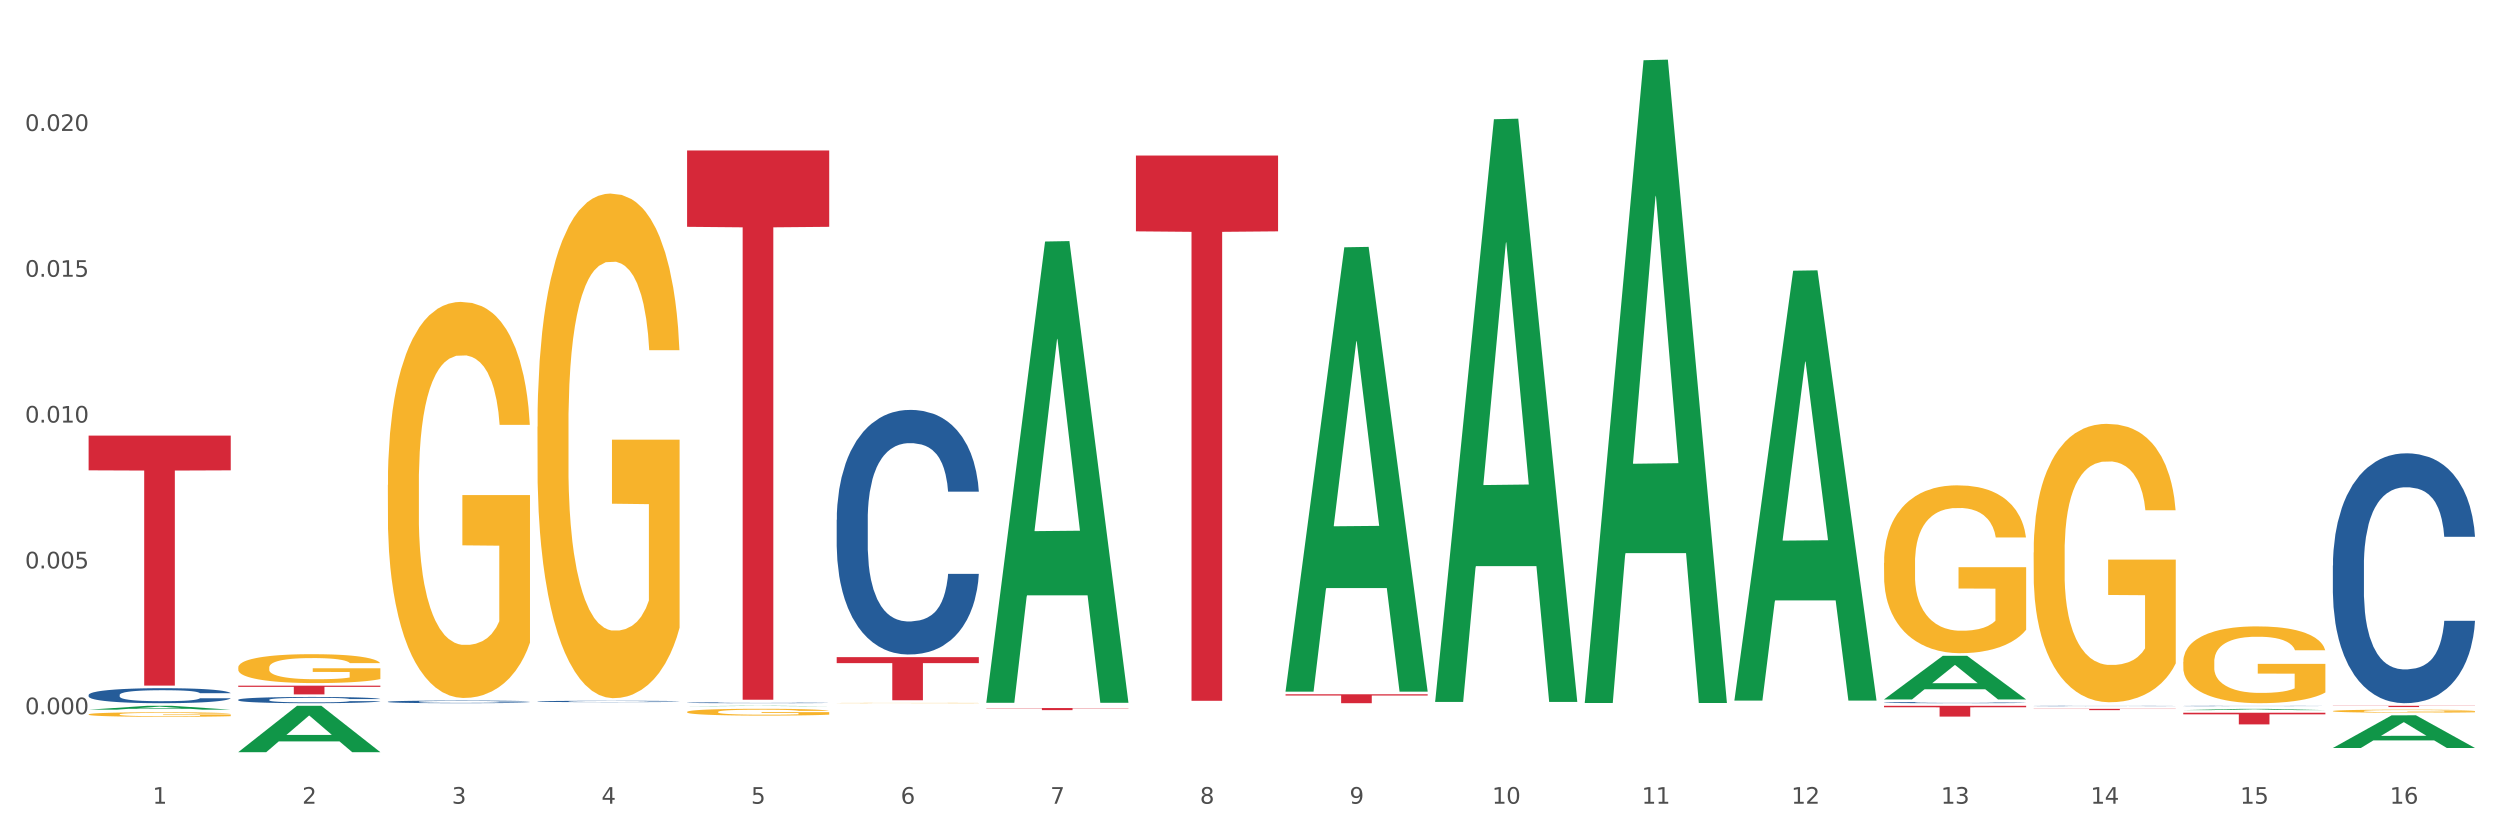 <?xml version="1.0" encoding="utf-8" standalone="no"?>
<!DOCTYPE svg PUBLIC "-//W3C//DTD SVG 1.1//EN"
  "http://www.w3.org/Graphics/SVG/1.1/DTD/svg11.dtd">
<svg xmlns:xlink="http://www.w3.org/1999/xlink" width="1080pt" height="360pt" viewBox="0 0 1080 360" xmlns="http://www.w3.org/2000/svg" version="1.1">
 <rect x="0" y="0" width="1080" height="360" fill="#333333" stroke="none"/>
 <defs>
  <style type="text/css">*{stroke-linejoin: round; stroke-linecap: butt}</style>
 </defs>
 <g id="figure_1">
  <g id="patch_1">
   <path d="M 0 360 
L 1080 360 
L 1080 0 
L 0 0 
z
" style="fill: #ffffff; stroke: #ffffff; stroke-linejoin: miter"/>
  </g>
  <g id="axes_1">
   <g id="matplotlib.axis_1">
    <g id="xtick_1">
     <g id="text_1">
      <!-- 1 -->
      <g style="fill: #4d4d4d" transform="translate(65.93 347.204) scale(0.096 -0.096)">
       <defs>
        <path id="DejaVuSans-31" d="M 794 531 
L 1825 531 
L 1825 4091 
L 703 3866 
L 703 4441 
L 1819 4666 
L 2450 4666 
L 2450 531 
L 3481 531 
L 3481 0 
L 794 0 
L 794 531 
z
" transform="scale(0.016)"/>
       </defs>
       <use xlink:href="#DejaVuSans-31"/>
      </g>
     </g>
    </g>
    <g id="xtick_2">
     <g id="text_2">
      <!-- 2 -->
      <g style="fill: #4d4d4d" transform="translate(130.565 347.204) scale(0.096 -0.096)">
       <defs>
        <path id="DejaVuSans-32" d="M 1228 531 
L 3431 531 
L 3431 0 
L 469 0 
L 469 531 
Q 828 903 1448 1529 
Q 2069 2156 2228 2338 
Q 2531 2678 2651 2914 
Q 2772 3150 2772 3378 
Q 2772 3750 2511 3984 
Q 2250 4219 1831 4219 
Q 1534 4219 1204 4116 
Q 875 4013 500 3803 
L 500 4441 
Q 881 4594 1212 4672 
Q 1544 4750 1819 4750 
Q 2544 4750 2975 4387 
Q 3406 4025 3406 3419 
Q 3406 3131 3298 2873 
Q 3191 2616 2906 2266 
Q 2828 2175 2409 1742 
Q 1991 1309 1228 531 
z
" transform="scale(0.016)"/>
       </defs>
       <use xlink:href="#DejaVuSans-32"/>
      </g>
     </g>
    </g>
    <g id="xtick_3">
     <g id="text_3">
      <!-- 3 -->
      <g style="fill: #4d4d4d" transform="translate(195.199 347.204) scale(0.096 -0.096)">
       <defs>
        <path id="DejaVuSans-33" d="M 2597 2516 
Q 3050 2419 3304 2112 
Q 3559 1806 3559 1356 
Q 3559 666 3084 287 
Q 2609 -91 1734 -91 
Q 1441 -91 1130 -33 
Q 819 25 488 141 
L 488 750 
Q 750 597 1062 519 
Q 1375 441 1716 441 
Q 2309 441 2620 675 
Q 2931 909 2931 1356 
Q 2931 1769 2642 2001 
Q 2353 2234 1838 2234 
L 1294 2234 
L 1294 2753 
L 1863 2753 
Q 2328 2753 2575 2939 
Q 2822 3125 2822 3475 
Q 2822 3834 2567 4026 
Q 2313 4219 1838 4219 
Q 1578 4219 1281 4162 
Q 984 4106 628 3988 
L 628 4550 
Q 988 4650 1302 4700 
Q 1616 4750 1894 4750 
Q 2613 4750 3031 4423 
Q 3450 4097 3450 3541 
Q 3450 3153 3228 2886 
Q 3006 2619 2597 2516 
z
" transform="scale(0.016)"/>
       </defs>
       <use xlink:href="#DejaVuSans-33"/>
      </g>
     </g>
    </g>
    <g id="xtick_4">
     <g id="text_4">
      <!-- 4 -->
      <g style="fill: #4d4d4d" transform="translate(259.833 347.204) scale(0.096 -0.096)">
       <defs>
        <path id="DejaVuSans-34" d="M 2419 4116 
L 825 1625 
L 2419 1625 
L 2419 4116 
z
M 2253 4666 
L 3047 4666 
L 3047 1625 
L 3713 1625 
L 3713 1100 
L 3047 1100 
L 3047 0 
L 2419 0 
L 2419 1100 
L 313 1100 
L 313 1709 
L 2253 4666 
z
" transform="scale(0.016)"/>
       </defs>
       <use xlink:href="#DejaVuSans-34"/>
      </g>
     </g>
    </g>
    <g id="xtick_5">
     <g id="text_5">
      <!-- 5 -->
      <g style="fill: #4d4d4d" transform="translate(324.467 347.204) scale(0.096 -0.096)">
       <defs>
        <path id="DejaVuSans-35" d="M 691 4666 
L 3169 4666 
L 3169 4134 
L 1269 4134 
L 1269 2991 
Q 1406 3038 1543 3061 
Q 1681 3084 1819 3084 
Q 2600 3084 3056 2656 
Q 3513 2228 3513 1497 
Q 3513 744 3044 326 
Q 2575 -91 1722 -91 
Q 1428 -91 1123 -41 
Q 819 9 494 109 
L 494 744 
Q 775 591 1075 516 
Q 1375 441 1709 441 
Q 2250 441 2565 725 
Q 2881 1009 2881 1497 
Q 2881 1984 2565 2268 
Q 2250 2553 1709 2553 
Q 1456 2553 1204 2497 
Q 953 2441 691 2322 
L 691 4666 
z
" transform="scale(0.016)"/>
       </defs>
       <use xlink:href="#DejaVuSans-35"/>
      </g>
     </g>
    </g>
    <g id="xtick_6">
     <g id="text_6">
      <!-- 6 -->
      <g style="fill: #4d4d4d" transform="translate(389.102 347.204) scale(0.096 -0.096)">
       <defs>
        <path id="DejaVuSans-36" d="M 2113 2584 
Q 1688 2584 1439 2293 
Q 1191 2003 1191 1497 
Q 1191 994 1439 701 
Q 1688 409 2113 409 
Q 2538 409 2786 701 
Q 3034 994 3034 1497 
Q 3034 2003 2786 2293 
Q 2538 2584 2113 2584 
z
M 3366 4563 
L 3366 3988 
Q 3128 4100 2886 4159 
Q 2644 4219 2406 4219 
Q 1781 4219 1451 3797 
Q 1122 3375 1075 2522 
Q 1259 2794 1537 2939 
Q 1816 3084 2150 3084 
Q 2853 3084 3261 2657 
Q 3669 2231 3669 1497 
Q 3669 778 3244 343 
Q 2819 -91 2113 -91 
Q 1303 -91 875 529 
Q 447 1150 447 2328 
Q 447 3434 972 4092 
Q 1497 4750 2381 4750 
Q 2619 4750 2861 4703 
Q 3103 4656 3366 4563 
z
" transform="scale(0.016)"/>
       </defs>
       <use xlink:href="#DejaVuSans-36"/>
      </g>
     </g>
    </g>
    <g id="xtick_7">
     <g id="text_7">
      <!-- 7 -->
      <g style="fill: #4d4d4d" transform="translate(453.736 347.204) scale(0.096 -0.096)">
       <defs>
        <path id="DejaVuSans-37" d="M 525 4666 
L 3525 4666 
L 3525 4397 
L 1831 0 
L 1172 0 
L 2766 4134 
L 525 4134 
L 525 4666 
z
" transform="scale(0.016)"/>
       </defs>
       <use xlink:href="#DejaVuSans-37"/>
      </g>
     </g>
    </g>
    <g id="xtick_8">
     <g id="text_8">
      <!-- 8 -->
      <g style="fill: #4d4d4d" transform="translate(518.37 347.204) scale(0.096 -0.096)">
       <defs>
        <path id="DejaVuSans-38" d="M 2034 2216 
Q 1584 2216 1326 1975 
Q 1069 1734 1069 1313 
Q 1069 891 1326 650 
Q 1584 409 2034 409 
Q 2484 409 2743 651 
Q 3003 894 3003 1313 
Q 3003 1734 2745 1975 
Q 2488 2216 2034 2216 
z
M 1403 2484 
Q 997 2584 770 2862 
Q 544 3141 544 3541 
Q 544 4100 942 4425 
Q 1341 4750 2034 4750 
Q 2731 4750 3128 4425 
Q 3525 4100 3525 3541 
Q 3525 3141 3298 2862 
Q 3072 2584 2669 2484 
Q 3125 2378 3379 2068 
Q 3634 1759 3634 1313 
Q 3634 634 3220 271 
Q 2806 -91 2034 -91 
Q 1263 -91 848 271 
Q 434 634 434 1313 
Q 434 1759 690 2068 
Q 947 2378 1403 2484 
z
M 1172 3481 
Q 1172 3119 1398 2916 
Q 1625 2713 2034 2713 
Q 2441 2713 2670 2916 
Q 2900 3119 2900 3481 
Q 2900 3844 2670 4047 
Q 2441 4250 2034 4250 
Q 1625 4250 1398 4047 
Q 1172 3844 1172 3481 
z
" transform="scale(0.016)"/>
       </defs>
       <use xlink:href="#DejaVuSans-38"/>
      </g>
     </g>
    </g>
    <g id="xtick_9">
     <g id="text_9">
      <!-- 9 -->
      <g style="fill: #4d4d4d" transform="translate(583.005 347.204) scale(0.096 -0.096)">
       <defs>
        <path id="DejaVuSans-39" d="M 703 97 
L 703 672 
Q 941 559 1184 500 
Q 1428 441 1663 441 
Q 2288 441 2617 861 
Q 2947 1281 2994 2138 
Q 2813 1869 2534 1725 
Q 2256 1581 1919 1581 
Q 1219 1581 811 2004 
Q 403 2428 403 3163 
Q 403 3881 828 4315 
Q 1253 4750 1959 4750 
Q 2769 4750 3195 4129 
Q 3622 3509 3622 2328 
Q 3622 1225 3098 567 
Q 2575 -91 1691 -91 
Q 1453 -91 1209 -44 
Q 966 3 703 97 
z
M 1959 2075 
Q 2384 2075 2632 2365 
Q 2881 2656 2881 3163 
Q 2881 3666 2632 3958 
Q 2384 4250 1959 4250 
Q 1534 4250 1286 3958 
Q 1038 3666 1038 3163 
Q 1038 2656 1286 2365 
Q 1534 2075 1959 2075 
z
" transform="scale(0.016)"/>
       </defs>
       <use xlink:href="#DejaVuSans-39"/>
      </g>
     </g>
    </g>
    <g id="xtick_10">
     <g id="text_10">
      <!-- 10 -->
      <g style="fill: #4d4d4d" transform="translate(644.585 347.204) scale(0.096 -0.096)">
       <defs>
        <path id="DejaVuSans-30" d="M 2034 4250 
Q 1547 4250 1301 3770 
Q 1056 3291 1056 2328 
Q 1056 1369 1301 889 
Q 1547 409 2034 409 
Q 2525 409 2770 889 
Q 3016 1369 3016 2328 
Q 3016 3291 2770 3770 
Q 2525 4250 2034 4250 
z
M 2034 4750 
Q 2819 4750 3233 4129 
Q 3647 3509 3647 2328 
Q 3647 1150 3233 529 
Q 2819 -91 2034 -91 
Q 1250 -91 836 529 
Q 422 1150 422 2328 
Q 422 3509 836 4129 
Q 1250 4750 2034 4750 
z
" transform="scale(0.016)"/>
       </defs>
       <use xlink:href="#DejaVuSans-31"/>
       <use xlink:href="#DejaVuSans-30" transform="translate(63.623 0)"/>
      </g>
     </g>
    </g>
    <g id="xtick_11">
     <g id="text_11">
      <!-- 11 -->
      <g style="fill: #4d4d4d" transform="translate(709.219 347.204) scale(0.096 -0.096)">
       <use xlink:href="#DejaVuSans-31"/>
       <use xlink:href="#DejaVuSans-31" transform="translate(63.623 0)"/>
      </g>
     </g>
    </g>
    <g id="xtick_12">
     <g id="text_12">
      <!-- 12 -->
      <g style="fill: #4d4d4d" transform="translate(773.854 347.204) scale(0.096 -0.096)">
       <use xlink:href="#DejaVuSans-31"/>
       <use xlink:href="#DejaVuSans-32" transform="translate(63.623 0)"/>
      </g>
     </g>
    </g>
    <g id="xtick_13">
     <g id="text_13">
      <!-- 13 -->
      <g style="fill: #4d4d4d" transform="translate(838.488 347.204) scale(0.096 -0.096)">
       <use xlink:href="#DejaVuSans-31"/>
       <use xlink:href="#DejaVuSans-33" transform="translate(63.623 0)"/>
      </g>
     </g>
    </g>
    <g id="xtick_14">
     <g id="text_14">
      <!-- 14 -->
      <g style="fill: #4d4d4d" transform="translate(903.122 347.204) scale(0.096 -0.096)">
       <use xlink:href="#DejaVuSans-31"/>
       <use xlink:href="#DejaVuSans-34" transform="translate(63.623 0)"/>
      </g>
     </g>
    </g>
    <g id="xtick_15">
     <g id="text_15">
      <!-- 15 -->
      <g style="fill: #4d4d4d" transform="translate(967.756 347.204) scale(0.096 -0.096)">
       <use xlink:href="#DejaVuSans-31"/>
       <use xlink:href="#DejaVuSans-35" transform="translate(63.623 0)"/>
      </g>
     </g>
    </g>
    <g id="xtick_16">
     <g id="text_16">
      <!-- 16 -->
      <g style="fill: #4d4d4d" transform="translate(1032.391 347.204) scale(0.096 -0.096)">
       <use xlink:href="#DejaVuSans-31"/>
       <use xlink:href="#DejaVuSans-36" transform="translate(63.623 0)"/>
      </g>
     </g>
    </g>
    <g id="xtick_17"/>
    <g id="xtick_18"/>
    <g id="xtick_19"/>
    <g id="xtick_20"/>
    <g id="xtick_21"/>
    <g id="xtick_22"/>
    <g id="xtick_23"/>
    <g id="xtick_24"/>
    <g id="xtick_25"/>
    <g id="xtick_26"/>
    <g id="xtick_27"/>
    <g id="xtick_28"/>
    <g id="xtick_29"/>
    <g id="xtick_30"/>
    <g id="xtick_31"/>
   </g>
   <g id="matplotlib.axis_2">
    <g id="ytick_1">
     <g id="text_17">
      <!-- 0.000 -->
      <g style="fill: #4d4d4d" transform="translate(10.8 308.548) scale(0.096 -0.096)">
       <defs>
        <path id="DejaVuSans-2e" d="M 684 794 
L 1344 794 
L 1344 0 
L 684 0 
L 684 794 
z
" transform="scale(0.016)"/>
       </defs>
       <use xlink:href="#DejaVuSans-30"/>
       <use xlink:href="#DejaVuSans-2e" transform="translate(63.623 0)"/>
       <use xlink:href="#DejaVuSans-30" transform="translate(95.41 0)"/>
       <use xlink:href="#DejaVuSans-30" transform="translate(159.033 0)"/>
       <use xlink:href="#DejaVuSans-30" transform="translate(222.656 0)"/>
      </g>
     </g>
    </g>
    <g id="ytick_2">
     <g id="text_18">
      <!-- 0.005 -->
      <g style="fill: #4d4d4d" transform="translate(10.8 245.553) scale(0.096 -0.096)">
       <use xlink:href="#DejaVuSans-30"/>
       <use xlink:href="#DejaVuSans-2e" transform="translate(63.623 0)"/>
       <use xlink:href="#DejaVuSans-30" transform="translate(95.41 0)"/>
       <use xlink:href="#DejaVuSans-30" transform="translate(159.033 0)"/>
       <use xlink:href="#DejaVuSans-35" transform="translate(222.656 0)"/>
      </g>
     </g>
    </g>
    <g id="ytick_3">
     <g id="text_19">
      <!-- 0.010 -->
      <g style="fill: #4d4d4d" transform="translate(10.8 182.558) scale(0.096 -0.096)">
       <use xlink:href="#DejaVuSans-30"/>
       <use xlink:href="#DejaVuSans-2e" transform="translate(63.623 0)"/>
       <use xlink:href="#DejaVuSans-30" transform="translate(95.41 0)"/>
       <use xlink:href="#DejaVuSans-31" transform="translate(159.033 0)"/>
       <use xlink:href="#DejaVuSans-30" transform="translate(222.656 0)"/>
      </g>
     </g>
    </g>
    <g id="ytick_4">
     <g id="text_20">
      <!-- 0.015 -->
      <g style="fill: #4d4d4d" transform="translate(10.8 119.563) scale(0.096 -0.096)">
       <use xlink:href="#DejaVuSans-30"/>
       <use xlink:href="#DejaVuSans-2e" transform="translate(63.623 0)"/>
       <use xlink:href="#DejaVuSans-30" transform="translate(95.41 0)"/>
       <use xlink:href="#DejaVuSans-31" transform="translate(159.033 0)"/>
       <use xlink:href="#DejaVuSans-35" transform="translate(222.656 0)"/>
      </g>
     </g>
    </g>
    <g id="ytick_5">
     <g id="text_21">
      <!-- 0.020 -->
      <g style="fill: #4d4d4d" transform="translate(10.8 56.568) scale(0.096 -0.096)">
       <use xlink:href="#DejaVuSans-30"/>
       <use xlink:href="#DejaVuSans-2e" transform="translate(63.623 0)"/>
       <use xlink:href="#DejaVuSans-30" transform="translate(95.41 0)"/>
       <use xlink:href="#DejaVuSans-32" transform="translate(159.033 0)"/>
       <use xlink:href="#DejaVuSans-30" transform="translate(222.656 0)"/>
      </g>
     </g>
    </g>
    <g id="ytick_6"/>
    <g id="ytick_7"/>
    <g id="ytick_8"/>
    <g id="ytick_9"/>
    <g id="ytick_10"/>
   </g>
   <g id="PolyCollection_1">
    <path d="M 38.283 306.58 
L 38.346 306.578 
L 63.667 304.902 
L 74.175 304.901 
L 99.686 306.583 
L 87.532 306.583 
L 82.024 306.191 
L 55.881 306.191 
L 55.691 306.197 
L 50.374 306.583 
L 38.283 306.583 
L 38.283 306.58 
L 59.173 305.957 
L 78.733 305.956 
L 69.048 305.259 
L 68.921 305.256 
L 68.794 305.261 
L 59.109 305.956 
L 59.173 305.957 
L 38.283 306.58 
z
" clip-path="url(#p8e42a5a3cd)" style="fill: #109648"/>
    <path d="M 38.283 308.608 
L 38.355 308.607 
L 38.355 308.542 
L 38.5 308.486 
L 39.225 308.352 
L 40.313 308.24 
L 41.11 308.181 
L 41.908 308.132 
L 42.85 308.084 
L 44.01 308.034 
L 46.112 307.96 
L 47.417 307.922 
L 49.012 307.883 
L 51.912 307.825 
L 54.014 307.793 
L 56.189 307.766 
L 59.741 307.734 
L 62.061 307.719 
L 64.526 307.708 
L 67.498 307.701 
L 69.745 307.699 
L 74.675 307.705 
L 78.88 307.721 
L 80.91 307.734 
L 83.519 307.755 
L 84.897 307.769 
L 87.144 307.798 
L 89.464 307.836 
L 91.059 307.868 
L 93.451 307.929 
L 95.263 307.99 
L 96.931 308.066 
L 97.801 308.118 
L 98.453 308.166 
L 99.033 308.222 
L 99.613 308.31 
L 86.564 308.31 
L 86.057 308.247 
L 85.259 308.188 
L 84.099 308.131 
L 83.084 308.095 
L 81.345 308.05 
L 79.75 308.021 
L 78.082 307.999 
L 76.052 307.981 
L 74.458 307.972 
L 72.21 307.965 
L 67.788 307.967 
L 64.816 307.981 
L 62.786 307.999 
L 61.481 308.016 
L 60.321 308.034 
L 59.016 308.059 
L 57.494 308.096 
L 56.407 308.131 
L 55.319 308.174 
L 54.449 308.217 
L 53.652 308.267 
L 52.999 308.321 
L 52.492 308.377 
L 52.057 308.445 
L 51.694 308.558 
L 51.694 308.804 
L 51.839 308.86 
L 52.202 308.934 
L 52.637 308.989 
L 53.362 309.056 
L 54.014 309.101 
L 55.247 309.165 
L 56.624 309.219 
L 57.711 309.253 
L 58.799 309.282 
L 60.684 309.322 
L 62.786 309.354 
L 64.598 309.374 
L 67.063 309.392 
L 68.731 309.399 
L 70.18 309.402 
L 73.733 309.402 
L 76.27 309.397 
L 79.097 309.384 
L 81.272 309.368 
L 83.084 309.348 
L 85.114 309.316 
L 86.419 309.286 
L 86.419 308.91 
L 70.47 308.908 
L 70.47 308.659 
L 99.686 308.659 
L 99.686 309.392 
L 98.453 309.429 
L 97.076 309.463 
L 95.626 309.494 
L 93.451 309.532 
L 90.841 309.568 
L 88.521 309.593 
L 86.057 309.614 
L 83.157 309.634 
L 79.387 309.652 
L 77.067 309.659 
L 74.168 309.665 
L 70.76 309.666 
L 67.788 309.663 
L 64.888 309.654 
L 61.844 309.638 
L 58.871 309.614 
L 56.624 309.591 
L 54.377 309.562 
L 51.984 309.525 
L 50.1 309.489 
L 48.65 309.456 
L 47.055 309.415 
L 45.315 309.361 
L 44.01 309.313 
L 42.85 309.262 
L 41.618 309.198 
L 40.748 309.142 
L 39.878 309.072 
L 39.37 309.02 
L 38.79 308.939 
L 38.355 308.826 
L 38.283 308.608 
z
" clip-path="url(#p8e42a5a3cd)" style="fill: #f7b32b"/>
    <path d="M 813.895 304.901 
L 875.297 304.901 
L 875.297 305.549 
L 851.143 305.554 
L 851.143 309.568 
L 837.903 309.568 
L 837.903 305.554 
L 813.895 305.549 
L 813.895 304.905 
L 813.895 304.901 
z
" clip-path="url(#p8e42a5a3cd)" style="fill: #d62839"/>
    <path d="M 555.357 299.92 
L 616.76 299.92 
L 616.76 300.457 
L 592.606 300.461 
L 592.606 303.784 
L 579.365 303.784 
L 579.365 300.461 
L 555.357 300.457 
L 555.357 299.924 
L 555.357 299.92 
z
" clip-path="url(#p8e42a5a3cd)" style="fill: #d62839"/>
    <path d="M 490.723 67.205 
L 552.126 67.205 
L 552.126 99.939 
L 527.972 100.16 
L 527.972 302.757 
L 514.731 302.757 
L 514.731 100.16 
L 490.723 99.939 
L 490.723 67.426 
L 490.723 67.205 
z
" clip-path="url(#p8e42a5a3cd)" style="fill: #d62839"/>
    <path d="M 426.089 305.874 
L 487.491 305.874 
L 487.491 305.999 
L 463.338 306 
L 463.338 306.777 
L 450.097 306.777 
L 450.097 306 
L 426.089 305.999 
L 426.089 305.875 
L 426.089 305.874 
z
" clip-path="url(#p8e42a5a3cd)" style="fill: #d62839"/>
    <path d="M 361.454 283.869 
L 422.857 283.869 
L 422.857 286.461 
L 398.703 286.479 
L 398.703 302.524 
L 385.463 302.524 
L 385.463 286.479 
L 361.454 286.461 
L 361.454 283.887 
L 361.454 283.869 
z
" clip-path="url(#p8e42a5a3cd)" style="fill: #d62839"/>
    <path d="M 296.82 65.013 
L 358.223 65.013 
L 358.223 97.985 
L 334.069 98.208 
L 334.069 302.28 
L 320.828 302.28 
L 320.828 98.208 
L 296.82 97.985 
L 296.82 65.235 
L 296.82 65.013 
z
" clip-path="url(#p8e42a5a3cd)" style="fill: #d62839"/>
    <path d="M 102.917 296.215 
L 164.32 296.215 
L 164.32 296.737 
L 140.166 296.74 
L 140.166 299.971 
L 126.925 299.971 
L 126.925 296.74 
L 102.917 296.737 
L 102.917 296.218 
L 102.917 296.215 
z
" clip-path="url(#p8e42a5a3cd)" style="fill: #d62839"/>
    <path d="M 38.283 188.172 
L 99.686 188.172 
L 99.686 203.182 
L 75.532 203.283 
L 75.532 296.179 
L 62.291 296.179 
L 62.291 203.283 
L 38.283 203.182 
L 38.283 188.273 
L 38.283 188.172 
z
" clip-path="url(#p8e42a5a3cd)" style="fill: #d62839"/>
    <path d="M 38.283 300.211 
L 38.356 300.205 
L 38.356 300.039 
L 38.573 299.814 
L 39.372 299.399 
L 40.388 299.085 
L 42.13 298.718 
L 43.073 298.564 
L 44.307 298.392 
L 46.847 298.114 
L 49.751 297.877 
L 51.783 297.746 
L 53.307 297.663 
L 56.718 297.515 
L 58.678 297.45 
L 60.71 297.397 
L 62.452 297.361 
L 65.355 297.32 
L 67.678 297.302 
L 70.363 297.296 
L 72.613 297.302 
L 75.589 297.326 
L 79.944 297.397 
L 81.613 297.438 
L 83.863 297.509 
L 86.186 297.604 
L 88.073 297.699 
L 90.25 297.835 
L 92.5 298.013 
L 94.678 298.238 
L 96.202 298.446 
L 97.436 298.665 
L 98.524 298.931 
L 99.323 299.222 
L 99.686 299.465 
L 86.403 299.465 
L 86.041 299.245 
L 85.315 299.008 
L 84.589 298.848 
L 83.791 298.718 
L 82.557 298.57 
L 81.468 298.475 
L 79.654 298.363 
L 77.984 298.291 
L 76.605 298.25 
L 74.936 298.214 
L 71.379 298.179 
L 68.839 298.179 
L 67.242 298.191 
L 65.283 298.22 
L 63.613 298.262 
L 61.654 298.333 
L 60.13 298.41 
L 58.605 298.511 
L 57.734 298.582 
L 56.428 298.712 
L 55.557 298.819 
L 54.396 299.002 
L 53.743 299.133 
L 52.581 299.471 
L 52.073 299.719 
L 51.855 299.891 
L 51.71 300.081 
L 51.71 301.005 
L 52.146 301.42 
L 52.509 301.598 
L 53.089 301.799 
L 54.178 302.06 
L 55.775 302.315 
L 57.444 302.498 
L 58.823 302.611 
L 60.13 302.694 
L 61.436 302.759 
L 63.033 302.818 
L 64.339 302.854 
L 66.299 302.889 
L 68.621 302.907 
L 70.436 302.907 
L 74.137 302.877 
L 75.807 302.848 
L 77.404 302.806 
L 79.145 302.741 
L 80.524 302.67 
L 81.323 302.617 
L 82.629 302.504 
L 83.645 302.386 
L 84.516 302.249 
L 85.097 302.131 
L 85.75 301.953 
L 86.258 301.752 
L 86.403 301.645 
L 99.686 301.645 
L 99.395 301.858 
L 98.887 302.066 
L 97.871 302.344 
L 97.073 302.504 
L 95.839 302.7 
L 94.532 302.866 
L 92.718 303.049 
L 91.049 303.186 
L 89.307 303.304 
L 87.42 303.411 
L 84.008 303.559 
L 82.774 303.6 
L 80.162 303.671 
L 78.129 303.713 
L 75.154 303.754 
L 72.105 303.778 
L 68.912 303.784 
L 66.081 303.772 
L 62.96 303.737 
L 61.001 303.701 
L 58.823 303.648 
L 56.283 303.565 
L 53.888 303.464 
L 51.638 303.346 
L 49.533 303.209 
L 47.573 303.055 
L 45.033 302.8 
L 43.146 302.552 
L 41.767 302.321 
L 40.823 302.125 
L 39.88 301.876 
L 39.372 301.704 
L 38.573 301.29 
L 38.283 300.904 
L 38.283 300.211 
z
" clip-path="url(#p8e42a5a3cd)" style="fill: #255c99"/>
    <path d="M 102.917 302.299 
L 102.99 302.296 
L 102.99 302.228 
L 103.208 302.134 
L 104.006 301.962 
L 105.022 301.831 
L 106.764 301.678 
L 107.708 301.614 
L 108.941 301.543 
L 111.482 301.427 
L 114.385 301.329 
L 116.417 301.274 
L 117.941 301.24 
L 121.353 301.178 
L 123.312 301.151 
L 125.344 301.129 
L 127.086 301.114 
L 129.99 301.097 
L 132.312 301.09 
L 134.998 301.087 
L 137.248 301.09 
L 140.223 301.1 
L 144.578 301.129 
L 146.247 301.146 
L 148.497 301.176 
L 150.82 301.215 
L 152.707 301.255 
L 154.884 301.311 
L 157.134 301.385 
L 159.312 301.479 
L 160.836 301.565 
L 162.07 301.656 
L 163.159 301.767 
L 163.957 301.888 
L 164.32 301.989 
L 151.038 301.989 
L 150.675 301.898 
L 149.949 301.799 
L 149.223 301.733 
L 148.425 301.678 
L 147.191 301.617 
L 146.102 301.577 
L 144.288 301.531 
L 142.618 301.501 
L 141.239 301.484 
L 139.57 301.469 
L 136.014 301.454 
L 133.473 301.454 
L 131.877 301.459 
L 129.917 301.471 
L 128.248 301.489 
L 126.288 301.518 
L 124.764 301.55 
L 123.24 301.592 
L 122.369 301.622 
L 121.062 301.676 
L 120.191 301.72 
L 119.03 301.797 
L 118.377 301.851 
L 117.216 301.991 
L 116.707 302.095 
L 116.49 302.166 
L 116.345 302.245 
L 116.345 302.629 
L 116.78 302.801 
L 117.143 302.875 
L 117.724 302.959 
L 118.812 303.067 
L 120.409 303.173 
L 122.078 303.25 
L 123.457 303.296 
L 124.764 303.331 
L 126.07 303.358 
L 127.667 303.383 
L 128.973 303.397 
L 130.933 303.412 
L 133.256 303.42 
L 135.07 303.42 
L 138.772 303.407 
L 140.441 303.395 
L 142.038 303.378 
L 143.78 303.351 
L 145.159 303.321 
L 145.957 303.299 
L 147.264 303.252 
L 148.28 303.203 
L 149.151 303.146 
L 149.731 303.097 
L 150.385 303.023 
L 150.893 302.939 
L 151.038 302.895 
L 164.32 302.895 
L 164.03 302.984 
L 163.521 303.07 
L 162.505 303.186 
L 161.707 303.252 
L 160.473 303.333 
L 159.167 303.402 
L 157.352 303.479 
L 155.683 303.535 
L 153.941 303.585 
L 152.054 303.629 
L 148.643 303.69 
L 147.409 303.708 
L 144.796 303.737 
L 142.764 303.754 
L 139.788 303.772 
L 136.74 303.782 
L 133.546 303.784 
L 130.715 303.779 
L 127.594 303.764 
L 125.635 303.75 
L 123.457 303.727 
L 120.917 303.693 
L 118.522 303.651 
L 116.272 303.602 
L 114.167 303.545 
L 112.208 303.481 
L 109.667 303.375 
L 107.78 303.272 
L 106.401 303.176 
L 105.458 303.094 
L 104.514 302.991 
L 104.006 302.92 
L 103.208 302.747 
L 102.917 302.587 
L 102.917 302.299 
z
" clip-path="url(#p8e42a5a3cd)" style="fill: #255c99"/>
    <path d="M 167.552 303.156 
L 167.624 303.155 
L 167.624 303.126 
L 167.842 303.086 
L 168.64 303.014 
L 169.656 302.958 
L 171.398 302.894 
L 172.342 302.867 
L 173.576 302.837 
L 176.116 302.788 
L 179.019 302.746 
L 181.051 302.723 
L 182.576 302.708 
L 185.987 302.682 
L 187.947 302.671 
L 189.979 302.662 
L 191.721 302.655 
L 194.624 302.648 
L 196.946 302.645 
L 199.632 302.644 
L 201.882 302.645 
L 204.858 302.649 
L 209.212 302.662 
L 210.882 302.669 
L 213.132 302.681 
L 215.454 302.698 
L 217.341 302.715 
L 219.519 302.739 
L 221.769 302.77 
L 223.946 302.809 
L 225.47 302.846 
L 226.704 302.884 
L 227.793 302.931 
L 228.591 302.982 
L 228.954 303.025 
L 215.672 303.025 
L 215.309 302.986 
L 214.583 302.945 
L 213.858 302.917 
L 213.059 302.894 
L 211.825 302.868 
L 210.737 302.851 
L 208.922 302.831 
L 207.253 302.819 
L 205.874 302.812 
L 204.204 302.805 
L 200.648 302.799 
L 198.108 302.799 
L 196.511 302.801 
L 194.551 302.806 
L 192.882 302.814 
L 190.922 302.826 
L 189.398 302.84 
L 187.874 302.857 
L 187.003 302.87 
L 185.697 302.893 
L 184.826 302.911 
L 183.664 302.944 
L 183.011 302.967 
L 181.85 303.026 
L 181.342 303.07 
L 181.124 303.1 
L 180.979 303.133 
L 180.979 303.296 
L 181.414 303.369 
L 181.777 303.4 
L 182.358 303.435 
L 183.447 303.481 
L 185.043 303.526 
L 186.713 303.558 
L 188.092 303.578 
L 189.398 303.592 
L 190.705 303.604 
L 192.301 303.614 
L 193.608 303.621 
L 195.567 303.627 
L 197.89 303.63 
L 199.704 303.63 
L 203.406 303.625 
L 205.075 303.619 
L 206.672 303.612 
L 208.414 303.601 
L 209.793 303.588 
L 210.591 303.579 
L 211.898 303.559 
L 212.914 303.538 
L 213.785 303.514 
L 214.366 303.494 
L 215.019 303.462 
L 215.527 303.427 
L 215.672 303.408 
L 228.954 303.408 
L 228.664 303.446 
L 228.156 303.482 
L 227.14 303.531 
L 226.341 303.559 
L 225.107 303.593 
L 223.801 303.623 
L 221.987 303.655 
L 220.317 303.679 
L 218.575 303.7 
L 216.688 303.718 
L 213.277 303.744 
L 212.043 303.752 
L 209.43 303.764 
L 207.398 303.771 
L 204.422 303.779 
L 201.374 303.783 
L 198.18 303.784 
L 195.35 303.782 
L 192.229 303.776 
L 190.269 303.769 
L 188.092 303.76 
L 185.551 303.745 
L 183.156 303.728 
L 180.906 303.707 
L 178.801 303.683 
L 176.842 303.656 
L 174.302 303.611 
L 172.414 303.567 
L 171.035 303.527 
L 170.092 303.492 
L 169.148 303.449 
L 168.64 303.419 
L 167.842 303.346 
L 167.552 303.278 
L 167.552 303.156 
z
" clip-path="url(#p8e42a5a3cd)" style="fill: #255c99"/>
    <path d="M 232.186 303.006 
L 232.258 303.005 
L 232.258 302.99 
L 232.476 302.969 
L 233.275 302.93 
L 234.291 302.901 
L 236.033 302.867 
L 236.976 302.853 
L 238.21 302.837 
L 240.75 302.811 
L 243.654 302.789 
L 245.686 302.777 
L 247.21 302.769 
L 250.621 302.755 
L 252.581 302.749 
L 254.613 302.744 
L 256.355 302.741 
L 259.258 302.737 
L 261.581 302.735 
L 264.266 302.735 
L 266.516 302.735 
L 269.492 302.738 
L 273.847 302.744 
L 275.516 302.748 
L 277.766 302.755 
L 280.089 302.763 
L 281.976 302.772 
L 284.153 302.785 
L 286.403 302.801 
L 288.58 302.822 
L 290.105 302.842 
L 291.338 302.862 
L 292.427 302.887 
L 293.226 302.914 
L 293.588 302.936 
L 280.306 302.936 
L 279.943 302.916 
L 279.218 302.894 
L 278.492 302.879 
L 277.693 302.867 
L 276.46 302.853 
L 275.371 302.844 
L 273.556 302.834 
L 271.887 302.827 
L 270.508 302.824 
L 268.839 302.82 
L 265.282 302.817 
L 262.742 302.817 
L 261.145 302.818 
L 259.186 302.821 
L 257.516 302.825 
L 255.557 302.831 
L 254.032 302.838 
L 252.508 302.848 
L 251.637 302.854 
L 250.331 302.866 
L 249.46 302.876 
L 248.299 302.893 
L 247.645 302.906 
L 246.484 302.937 
L 245.976 302.96 
L 245.758 302.976 
L 245.613 302.994 
L 245.613 303.08 
L 246.049 303.118 
L 246.412 303.135 
L 246.992 303.153 
L 248.081 303.178 
L 249.678 303.201 
L 251.347 303.218 
L 252.726 303.229 
L 254.032 303.237 
L 255.339 303.243 
L 256.936 303.248 
L 258.242 303.251 
L 260.202 303.255 
L 262.524 303.256 
L 264.339 303.256 
L 268.04 303.254 
L 269.71 303.251 
L 271.306 303.247 
L 273.048 303.241 
L 274.427 303.234 
L 275.226 303.229 
L 276.532 303.219 
L 277.548 303.208 
L 278.419 303.195 
L 279 303.184 
L 279.653 303.168 
L 280.161 303.149 
L 280.306 303.139 
L 293.588 303.139 
L 293.298 303.159 
L 292.79 303.178 
L 291.774 303.204 
L 290.976 303.219 
L 289.742 303.237 
L 288.435 303.253 
L 286.621 303.27 
L 284.951 303.282 
L 283.21 303.293 
L 281.322 303.303 
L 277.911 303.317 
L 276.677 303.321 
L 274.064 303.327 
L 272.032 303.331 
L 269.056 303.335 
L 266.008 303.337 
L 262.815 303.338 
L 259.984 303.337 
L 256.863 303.334 
L 254.903 303.33 
L 252.726 303.325 
L 250.186 303.318 
L 247.791 303.308 
L 245.541 303.297 
L 243.436 303.285 
L 241.476 303.27 
L 238.936 303.247 
L 237.049 303.223 
L 235.67 303.202 
L 234.726 303.184 
L 233.783 303.161 
L 233.275 303.145 
L 232.476 303.106 
L 232.186 303.07 
L 232.186 303.006 
z
" clip-path="url(#p8e42a5a3cd)" style="fill: #255c99"/>
    <path d="M 943.163 307.889 
L 1004.566 307.889 
L 1004.566 308.592 
L 980.412 308.597 
L 980.412 312.951 
L 967.171 312.951 
L 967.171 308.597 
L 943.163 308.592 
L 943.163 307.894 
L 943.163 307.889 
z
" clip-path="url(#p8e42a5a3cd)" style="fill: #d62839"/>
    <path d="M 296.82 303.571 
L 296.893 303.57 
L 296.893 303.56 
L 297.11 303.547 
L 297.909 303.522 
L 298.925 303.503 
L 300.667 303.482 
L 301.61 303.472 
L 302.844 303.462 
L 305.385 303.445 
L 308.288 303.431 
L 310.32 303.424 
L 311.844 303.419 
L 315.255 303.41 
L 317.215 303.406 
L 319.247 303.403 
L 320.989 303.401 
L 323.892 303.398 
L 326.215 303.397 
L 328.9 303.397 
L 331.15 303.397 
L 334.126 303.398 
L 338.481 303.403 
L 340.15 303.405 
L 342.4 303.409 
L 344.723 303.415 
L 346.61 303.421 
L 348.787 303.429 
L 351.037 303.439 
L 353.215 303.453 
L 354.739 303.465 
L 355.973 303.478 
L 357.061 303.494 
L 357.86 303.512 
L 358.223 303.526 
L 344.941 303.526 
L 344.578 303.513 
L 343.852 303.499 
L 343.126 303.489 
L 342.328 303.482 
L 341.094 303.473 
L 340.005 303.467 
L 338.191 303.46 
L 336.521 303.456 
L 335.142 303.454 
L 333.473 303.451 
L 329.917 303.449 
L 327.376 303.449 
L 325.78 303.45 
L 323.82 303.452 
L 322.151 303.454 
L 320.191 303.459 
L 318.667 303.463 
L 317.143 303.469 
L 316.272 303.473 
L 314.965 303.481 
L 314.094 303.488 
L 312.933 303.499 
L 312.28 303.506 
L 311.118 303.526 
L 310.61 303.541 
L 310.393 303.552 
L 310.247 303.563 
L 310.247 303.618 
L 310.683 303.643 
L 311.046 303.653 
L 311.626 303.665 
L 312.715 303.681 
L 314.312 303.696 
L 315.981 303.707 
L 317.36 303.714 
L 318.667 303.719 
L 319.973 303.723 
L 321.57 303.726 
L 322.876 303.728 
L 324.836 303.731 
L 327.159 303.732 
L 328.973 303.732 
L 332.675 303.73 
L 334.344 303.728 
L 335.941 303.726 
L 337.683 303.722 
L 339.062 303.717 
L 339.86 303.714 
L 341.166 303.708 
L 342.183 303.701 
L 343.054 303.692 
L 343.634 303.685 
L 344.287 303.675 
L 344.795 303.663 
L 344.941 303.656 
L 358.223 303.656 
L 357.932 303.669 
L 357.424 303.681 
L 356.408 303.698 
L 355.61 303.708 
L 354.376 303.719 
L 353.07 303.729 
L 351.255 303.74 
L 349.586 303.748 
L 347.844 303.755 
L 345.957 303.762 
L 342.546 303.771 
L 341.312 303.773 
L 338.699 303.777 
L 336.667 303.78 
L 333.691 303.782 
L 330.642 303.784 
L 327.449 303.784 
L 324.618 303.783 
L 321.497 303.781 
L 319.538 303.779 
L 317.36 303.776 
L 314.82 303.771 
L 312.425 303.765 
L 310.175 303.758 
L 308.07 303.75 
L 306.11 303.74 
L 303.57 303.725 
L 301.683 303.71 
L 300.304 303.697 
L 299.36 303.685 
L 298.417 303.67 
L 297.909 303.66 
L 297.11 303.635 
L 296.82 303.612 
L 296.82 303.571 
z
" clip-path="url(#p8e42a5a3cd)" style="fill: #255c99"/>
    <path d="M 813.895 303.508 
L 813.967 303.507 
L 813.967 303.494 
L 814.185 303.477 
L 814.983 303.445 
L 815.999 303.421 
L 817.741 303.392 
L 818.685 303.38 
L 819.919 303.367 
L 822.459 303.346 
L 825.362 303.327 
L 827.394 303.317 
L 828.919 303.311 
L 832.33 303.299 
L 834.289 303.294 
L 836.322 303.29 
L 838.064 303.287 
L 840.967 303.284 
L 843.289 303.283 
L 845.975 303.282 
L 848.225 303.283 
L 851.201 303.285 
L 855.555 303.29 
L 857.225 303.293 
L 859.475 303.299 
L 861.797 303.306 
L 863.684 303.313 
L 865.862 303.324 
L 868.112 303.338 
L 870.289 303.355 
L 871.813 303.371 
L 873.047 303.388 
L 874.136 303.409 
L 874.934 303.431 
L 875.297 303.45 
L 862.015 303.45 
L 861.652 303.433 
L 860.926 303.415 
L 860.201 303.402 
L 859.402 303.392 
L 858.168 303.381 
L 857.08 303.373 
L 855.265 303.365 
L 853.596 303.359 
L 852.217 303.356 
L 850.547 303.353 
L 846.991 303.351 
L 844.451 303.351 
L 842.854 303.351 
L 840.894 303.354 
L 839.225 303.357 
L 837.265 303.362 
L 835.741 303.368 
L 834.217 303.376 
L 833.346 303.382 
L 832.04 303.392 
L 831.169 303.4 
L 830.007 303.414 
L 829.354 303.424 
L 828.193 303.45 
L 827.685 303.47 
L 827.467 303.483 
L 827.322 303.498 
L 827.322 303.569 
L 827.757 303.601 
L 828.12 303.615 
L 828.701 303.63 
L 829.79 303.651 
L 831.386 303.67 
L 833.056 303.685 
L 834.435 303.693 
L 835.741 303.7 
L 837.048 303.705 
L 838.644 303.709 
L 839.951 303.712 
L 841.91 303.715 
L 844.233 303.716 
L 846.047 303.716 
L 849.749 303.714 
L 851.418 303.712 
L 853.015 303.708 
L 854.757 303.703 
L 856.136 303.698 
L 856.934 303.694 
L 858.241 303.685 
L 859.257 303.676 
L 860.128 303.665 
L 860.709 303.656 
L 861.362 303.642 
L 861.87 303.627 
L 862.015 303.619 
L 875.297 303.619 
L 875.007 303.635 
L 874.499 303.651 
L 873.483 303.673 
L 872.684 303.685 
L 871.45 303.7 
L 870.144 303.713 
L 868.329 303.727 
L 866.66 303.738 
L 864.918 303.747 
L 863.031 303.755 
L 859.62 303.767 
L 858.386 303.77 
L 855.773 303.775 
L 853.741 303.778 
L 850.765 303.782 
L 847.717 303.784 
L 844.523 303.784 
L 841.693 303.783 
L 838.572 303.78 
L 836.612 303.778 
L 834.435 303.773 
L 831.894 303.767 
L 829.499 303.759 
L 827.249 303.75 
L 825.144 303.74 
L 823.185 303.728 
L 820.644 303.708 
L 818.757 303.689 
L 817.378 303.671 
L 816.435 303.656 
L 815.491 303.636 
L 814.983 303.623 
L 814.185 303.591 
L 813.895 303.561 
L 813.895 303.508 
z
" clip-path="url(#p8e42a5a3cd)" style="fill: #255c99"/>
    <path d="M 878.529 304.988 
L 878.601 304.988 
L 878.601 304.983 
L 878.819 304.976 
L 879.618 304.964 
L 880.634 304.954 
L 882.376 304.943 
L 883.319 304.939 
L 884.553 304.934 
L 887.093 304.925 
L 889.996 304.918 
L 892.029 304.914 
L 893.553 304.912 
L 896.964 304.907 
L 898.924 304.905 
L 900.956 304.904 
L 902.698 304.903 
L 905.601 304.901 
L 907.924 304.901 
L 910.609 304.901 
L 912.859 304.901 
L 915.835 304.901 
L 920.19 304.904 
L 921.859 304.905 
L 924.109 304.907 
L 926.432 304.91 
L 928.319 304.913 
L 930.496 304.917 
L 932.746 304.922 
L 934.923 304.929 
L 936.448 304.935 
L 937.681 304.942 
L 938.77 304.95 
L 939.569 304.959 
L 939.931 304.966 
L 926.649 304.966 
L 926.286 304.959 
L 925.561 304.952 
L 924.835 304.947 
L 924.036 304.943 
L 922.803 304.939 
L 921.714 304.936 
L 919.899 304.933 
L 918.23 304.931 
L 916.851 304.929 
L 915.182 304.928 
L 911.625 304.927 
L 909.085 304.927 
L 907.488 304.927 
L 905.529 304.928 
L 903.859 304.93 
L 901.9 304.932 
L 900.375 304.934 
L 898.851 304.937 
L 897.98 304.939 
L 896.674 304.943 
L 895.803 304.946 
L 894.642 304.952 
L 893.988 304.956 
L 892.827 304.966 
L 892.319 304.973 
L 892.101 304.979 
L 891.956 304.984 
L 891.956 305.012 
L 892.392 305.025 
L 892.754 305.03 
L 893.335 305.036 
L 894.424 305.044 
L 896.021 305.052 
L 897.69 305.057 
L 899.069 305.061 
L 900.375 305.063 
L 901.682 305.065 
L 903.279 305.067 
L 904.585 305.068 
L 906.545 305.069 
L 908.867 305.069 
L 910.682 305.069 
L 914.383 305.069 
L 916.053 305.068 
L 917.649 305.066 
L 919.391 305.064 
L 920.77 305.062 
L 921.569 305.061 
L 922.875 305.057 
L 923.891 305.054 
L 924.762 305.05 
L 925.343 305.046 
L 925.996 305.041 
L 926.504 305.035 
L 926.649 305.031 
L 939.931 305.031 
L 939.641 305.038 
L 939.133 305.044 
L 938.117 305.052 
L 937.319 305.057 
L 936.085 305.063 
L 934.778 305.068 
L 932.964 305.074 
L 931.294 305.078 
L 929.552 305.081 
L 927.665 305.085 
L 924.254 305.089 
L 923.02 305.09 
L 920.407 305.092 
L 918.375 305.094 
L 915.399 305.095 
L 912.351 305.096 
L 909.158 305.096 
L 906.327 305.095 
L 903.206 305.094 
L 901.246 305.093 
L 899.069 305.092 
L 896.529 305.089 
L 894.134 305.086 
L 891.884 305.083 
L 889.779 305.079 
L 887.819 305.074 
L 885.279 305.066 
L 883.392 305.059 
L 882.013 305.052 
L 881.069 305.046 
L 880.126 305.038 
L 879.618 305.033 
L 878.819 305.021 
L 878.529 305.009 
L 878.529 304.988 
z
" clip-path="url(#p8e42a5a3cd)" style="fill: #255c99"/>
    <path d="M 943.163 304.991 
L 943.236 304.991 
L 943.236 304.986 
L 943.453 304.979 
L 944.252 304.966 
L 945.268 304.956 
L 947.01 304.945 
L 947.953 304.94 
L 949.187 304.935 
L 951.728 304.926 
L 954.631 304.919 
L 956.663 304.915 
L 958.187 304.912 
L 961.598 304.907 
L 963.558 304.905 
L 965.59 304.904 
L 967.332 304.903 
L 970.235 304.901 
L 972.558 304.901 
L 975.243 304.901 
L 977.493 304.901 
L 980.469 304.901 
L 984.824 304.904 
L 986.493 304.905 
L 988.743 304.907 
L 991.066 304.91 
L 992.953 304.913 
L 995.13 304.917 
L 997.38 304.923 
L 999.558 304.93 
L 1001.082 304.936 
L 1002.316 304.943 
L 1003.404 304.951 
L 1004.203 304.96 
L 1004.566 304.968 
L 991.284 304.968 
L 990.921 304.961 
L 990.195 304.954 
L 989.469 304.949 
L 988.671 304.945 
L 987.437 304.94 
L 986.348 304.937 
L 984.534 304.934 
L 982.864 304.932 
L 981.485 304.93 
L 979.816 304.929 
L 976.26 304.928 
L 973.719 304.928 
L 972.122 304.928 
L 970.163 304.929 
L 968.494 304.931 
L 966.534 304.933 
L 965.01 304.935 
L 963.485 304.938 
L 962.615 304.941 
L 961.308 304.945 
L 960.437 304.948 
L 959.276 304.954 
L 958.623 304.958 
L 957.461 304.968 
L 956.953 304.976 
L 956.736 304.981 
L 956.59 304.987 
L 956.59 305.016 
L 957.026 305.029 
L 957.389 305.034 
L 957.969 305.041 
L 959.058 305.049 
L 960.655 305.057 
L 962.324 305.062 
L 963.703 305.066 
L 965.01 305.068 
L 966.316 305.07 
L 967.913 305.072 
L 969.219 305.073 
L 971.179 305.074 
L 973.502 305.075 
L 975.316 305.075 
L 979.018 305.074 
L 980.687 305.073 
L 982.284 305.072 
L 984.026 305.07 
L 985.405 305.068 
L 986.203 305.066 
L 987.509 305.062 
L 988.526 305.059 
L 989.397 305.055 
L 989.977 305.051 
L 990.63 305.045 
L 991.138 305.039 
L 991.284 305.036 
L 1004.566 305.036 
L 1004.275 305.042 
L 1003.767 305.049 
L 1002.751 305.058 
L 1001.953 305.062 
L 1000.719 305.069 
L 999.413 305.074 
L 997.598 305.079 
L 995.929 305.084 
L 994.187 305.087 
L 992.3 305.091 
L 988.888 305.095 
L 987.655 305.097 
L 985.042 305.099 
L 983.009 305.1 
L 980.034 305.101 
L 976.985 305.102 
L 973.792 305.102 
L 970.961 305.102 
L 967.84 305.101 
L 965.881 305.1 
L 963.703 305.098 
L 961.163 305.095 
L 958.768 305.092 
L 956.518 305.089 
L 954.413 305.084 
L 952.453 305.08 
L 949.913 305.072 
L 948.026 305.064 
L 946.647 305.057 
L 945.703 305.051 
L 944.76 305.043 
L 944.252 305.038 
L 943.453 305.025 
L 943.163 305.013 
L 943.163 304.991 
z
" clip-path="url(#p8e42a5a3cd)" style="fill: #255c99"/>
    <path d="M 1007.797 244.333 
L 1007.87 244.234 
L 1007.87 241.473 
L 1008.088 237.727 
L 1008.886 230.825 
L 1009.902 225.6 
L 1011.644 219.487 
L 1012.588 216.924 
L 1013.822 214.065 
L 1016.362 209.431 
L 1019.265 205.487 
L 1021.297 203.318 
L 1022.821 201.938 
L 1026.233 199.473 
L 1028.192 198.388 
L 1030.225 197.501 
L 1031.967 196.91 
L 1034.87 196.219 
L 1037.192 195.924 
L 1039.878 195.825 
L 1042.128 195.924 
L 1045.103 196.318 
L 1049.458 197.501 
L 1051.128 198.191 
L 1053.378 199.374 
L 1055.7 200.952 
L 1057.587 202.529 
L 1059.765 204.797 
L 1062.015 207.755 
L 1064.192 211.501 
L 1065.716 214.952 
L 1066.95 218.6 
L 1068.039 223.037 
L 1068.837 227.868 
L 1069.2 231.91 
L 1055.918 231.91 
L 1055.555 228.262 
L 1054.829 224.318 
L 1054.103 221.656 
L 1053.305 219.487 
L 1052.071 217.023 
L 1050.982 215.445 
L 1049.168 213.572 
L 1047.499 212.389 
L 1046.12 211.699 
L 1044.45 211.107 
L 1040.894 210.515 
L 1038.354 210.515 
L 1036.757 210.713 
L 1034.797 211.206 
L 1033.128 211.896 
L 1031.168 213.079 
L 1029.644 214.361 
L 1028.12 216.037 
L 1027.249 217.22 
L 1025.942 219.389 
L 1025.071 221.163 
L 1023.91 224.22 
L 1023.257 226.389 
L 1022.096 232.009 
L 1021.588 236.149 
L 1021.37 239.009 
L 1021.225 242.164 
L 1021.225 257.544 
L 1021.66 264.446 
L 1022.023 267.403 
L 1022.604 270.755 
L 1023.692 275.094 
L 1025.289 279.333 
L 1026.959 282.389 
L 1028.338 284.263 
L 1029.644 285.643 
L 1030.95 286.727 
L 1032.547 287.713 
L 1033.854 288.305 
L 1035.813 288.897 
L 1038.136 289.192 
L 1039.95 289.192 
L 1043.652 288.699 
L 1045.321 288.206 
L 1046.918 287.516 
L 1048.66 286.432 
L 1050.039 285.249 
L 1050.837 284.361 
L 1052.144 282.488 
L 1053.16 280.516 
L 1054.031 278.249 
L 1054.611 276.277 
L 1055.265 273.319 
L 1055.773 269.967 
L 1055.918 268.192 
L 1069.2 268.192 
L 1068.91 271.741 
L 1068.402 275.192 
L 1067.386 279.826 
L 1066.587 282.488 
L 1065.353 285.742 
L 1064.047 288.502 
L 1062.232 291.559 
L 1060.563 293.826 
L 1058.821 295.798 
L 1056.934 297.573 
L 1053.523 300.037 
L 1052.289 300.728 
L 1049.676 301.911 
L 1047.644 302.601 
L 1044.668 303.291 
L 1041.62 303.685 
L 1038.426 303.784 
L 1035.596 303.587 
L 1032.475 302.995 
L 1030.515 302.404 
L 1028.338 301.516 
L 1025.797 300.136 
L 1023.402 298.46 
L 1021.152 296.488 
L 1019.047 294.221 
L 1017.088 291.657 
L 1014.547 287.418 
L 1012.66 283.277 
L 1011.281 279.432 
L 1010.338 276.178 
L 1009.394 272.037 
L 1008.886 269.178 
L 1008.088 262.277 
L 1007.797 255.868 
L 1007.797 244.333 
z
" clip-path="url(#p8e42a5a3cd)" style="fill: #255c99"/>
    <path d="M 1007.797 307.177 
L 1007.87 307.176 
L 1007.87 307.132 
L 1008.015 307.095 
L 1008.74 307.004 
L 1009.827 306.929 
L 1010.625 306.89 
L 1011.422 306.857 
L 1012.365 306.824 
L 1013.524 306.79 
L 1015.627 306.741 
L 1016.932 306.716 
L 1018.527 306.689 
L 1021.426 306.65 
L 1023.529 306.629 
L 1025.703 306.61 
L 1029.256 306.589 
L 1031.576 306.579 
L 1034.04 306.572 
L 1037.013 306.567 
L 1039.26 306.566 
L 1044.19 306.569 
L 1048.394 306.58 
L 1050.424 306.589 
L 1053.034 306.603 
L 1054.411 306.613 
L 1056.659 306.632 
L 1058.978 306.658 
L 1060.573 306.679 
L 1062.966 306.72 
L 1064.778 306.761 
L 1066.445 306.812 
L 1067.315 306.847 
L 1067.968 306.88 
L 1068.548 306.917 
L 1069.128 306.977 
L 1056.079 306.977 
L 1055.571 306.934 
L 1054.774 306.894 
L 1053.614 306.856 
L 1052.599 306.832 
L 1050.859 306.801 
L 1049.264 306.782 
L 1047.597 306.768 
L 1045.567 306.755 
L 1043.972 306.749 
L 1041.725 306.745 
L 1037.303 306.746 
L 1034.33 306.755 
L 1032.3 306.768 
L 1030.996 306.778 
L 1029.836 306.79 
L 1028.531 306.807 
L 1027.008 306.833 
L 1025.921 306.856 
L 1024.834 306.885 
L 1023.964 306.914 
L 1023.166 306.948 
L 1022.514 306.984 
L 1022.006 307.021 
L 1021.571 307.067 
L 1021.209 307.143 
L 1021.209 307.309 
L 1021.354 307.346 
L 1021.716 307.396 
L 1022.151 307.433 
L 1022.876 307.478 
L 1023.529 307.508 
L 1024.761 307.552 
L 1026.138 307.588 
L 1027.226 307.611 
L 1028.313 307.63 
L 1030.198 307.657 
L 1032.3 307.679 
L 1034.113 307.692 
L 1036.578 307.704 
L 1038.245 307.709 
L 1039.695 307.711 
L 1043.247 307.711 
L 1045.784 307.708 
L 1048.612 307.699 
L 1050.786 307.688 
L 1052.599 307.675 
L 1054.629 307.653 
L 1055.934 307.633 
L 1055.934 307.38 
L 1039.985 307.379 
L 1039.985 307.211 
L 1069.2 307.211 
L 1069.2 307.704 
L 1067.968 307.729 
L 1066.59 307.752 
L 1065.14 307.773 
L 1062.966 307.798 
L 1060.356 307.822 
L 1058.036 307.839 
L 1055.571 307.854 
L 1052.671 307.867 
L 1048.902 307.879 
L 1046.582 307.884 
L 1043.682 307.888 
L 1040.275 307.889 
L 1037.303 307.887 
L 1034.403 307.88 
L 1031.358 307.87 
L 1028.386 307.854 
L 1026.138 307.838 
L 1023.891 307.819 
L 1021.499 307.793 
L 1019.614 307.769 
L 1018.164 307.748 
L 1016.569 307.72 
L 1014.829 307.683 
L 1013.524 307.651 
L 1012.365 307.617 
L 1011.132 307.574 
L 1010.262 307.536 
L 1009.392 307.489 
L 1008.885 307.454 
L 1008.305 307.4 
L 1007.87 307.323 
L 1007.797 307.177 
z
" clip-path="url(#p8e42a5a3cd)" style="fill: #f7b32b"/>
    <path d="M 943.163 285.932 
L 943.236 285.902 
L 943.236 284.811 
L 943.381 283.872 
L 944.106 281.598 
L 945.193 279.719 
L 945.99 278.719 
L 946.788 277.901 
L 947.73 277.082 
L 948.89 276.234 
L 950.992 274.991 
L 952.297 274.355 
L 953.892 273.688 
L 956.792 272.718 
L 958.894 272.173 
L 961.069 271.718 
L 964.621 271.172 
L 966.941 270.93 
L 969.406 270.748 
L 972.378 270.627 
L 974.626 270.597 
L 979.555 270.687 
L 983.76 270.96 
L 985.79 271.172 
L 988.4 271.536 
L 989.777 271.779 
L 992.024 272.263 
L 994.344 272.9 
L 995.939 273.445 
L 998.331 274.476 
L 1000.144 275.506 
L 1001.811 276.779 
L 1002.681 277.658 
L 1003.333 278.477 
L 1003.913 279.416 
L 1004.493 280.901 
L 991.444 280.901 
L 990.937 279.841 
L 990.139 278.84 
L 988.979 277.87 
L 987.965 277.264 
L 986.225 276.507 
L 984.63 276.022 
L 982.962 275.658 
L 980.933 275.355 
L 979.338 275.203 
L 977.09 275.082 
L 972.668 275.112 
L 969.696 275.355 
L 967.666 275.658 
L 966.361 275.931 
L 965.201 276.234 
L 963.896 276.658 
L 962.374 277.295 
L 961.287 277.87 
L 960.199 278.598 
L 959.329 279.325 
L 958.532 280.174 
L 957.879 281.083 
L 957.372 282.023 
L 956.937 283.174 
L 956.575 285.084 
L 956.575 289.236 
L 956.72 290.176 
L 957.082 291.418 
L 957.517 292.358 
L 958.242 293.479 
L 958.894 294.237 
L 960.127 295.328 
L 961.504 296.237 
L 962.592 296.813 
L 963.679 297.298 
L 965.564 297.965 
L 967.666 298.51 
L 969.479 298.844 
L 971.943 299.147 
L 973.611 299.268 
L 975.061 299.329 
L 978.613 299.329 
L 981.15 299.238 
L 983.977 299.026 
L 986.152 298.753 
L 987.965 298.419 
L 989.994 297.874 
L 991.299 297.359 
L 991.299 291.024 
L 975.351 290.994 
L 975.351 286.781 
L 1004.566 286.781 
L 1004.566 299.147 
L 1003.333 299.783 
L 1001.956 300.359 
L 1000.506 300.874 
L 998.331 301.511 
L 995.721 302.117 
L 993.402 302.541 
L 990.937 302.905 
L 988.037 303.238 
L 984.267 303.542 
L 981.948 303.663 
L 979.048 303.754 
L 975.641 303.784 
L 972.668 303.723 
L 969.768 303.572 
L 966.724 303.299 
L 963.751 302.905 
L 961.504 302.511 
L 959.257 302.026 
L 956.865 301.39 
L 954.98 300.783 
L 953.53 300.238 
L 951.935 299.541 
L 950.195 298.632 
L 948.89 297.813 
L 947.73 296.965 
L 946.498 295.874 
L 945.628 294.934 
L 944.758 293.752 
L 944.251 292.873 
L 943.671 291.509 
L 943.236 289.6 
L 943.163 285.932 
z
" clip-path="url(#p8e42a5a3cd)" style="fill: #f7b32b"/>
    <path d="M 878.529 238.68 
L 878.601 238.57 
L 878.601 234.616 
L 878.746 231.211 
L 879.471 222.973 
L 880.559 216.163 
L 881.356 212.539 
L 882.154 209.573 
L 883.096 206.607 
L 884.256 203.532 
L 886.358 199.029 
L 887.663 196.722 
L 889.258 194.306 
L 892.158 190.791 
L 894.26 188.814 
L 896.435 187.166 
L 899.987 185.189 
L 902.307 184.31 
L 904.772 183.651 
L 907.744 183.212 
L 909.991 183.102 
L 914.921 183.432 
L 919.126 184.42 
L 921.155 185.189 
L 923.765 186.507 
L 925.143 187.386 
L 927.39 189.143 
L 929.71 191.45 
L 931.305 193.427 
L 933.697 197.161 
L 935.509 200.896 
L 937.177 205.509 
L 938.047 208.694 
L 938.699 211.66 
L 939.279 215.065 
L 939.859 220.447 
L 926.81 220.447 
L 926.303 216.603 
L 925.505 212.978 
L 924.345 209.463 
L 923.33 207.266 
L 921.59 204.521 
L 919.996 202.763 
L 918.328 201.445 
L 916.298 200.347 
L 914.703 199.797 
L 912.456 199.358 
L 908.034 199.468 
L 905.062 200.347 
L 903.032 201.445 
L 901.727 202.434 
L 900.567 203.532 
L 899.262 205.07 
L 897.74 207.376 
L 896.652 209.463 
L 895.565 212.099 
L 894.695 214.735 
L 893.898 217.811 
L 893.245 221.106 
L 892.738 224.511 
L 892.303 228.685 
L 891.94 235.605 
L 891.94 250.653 
L 892.085 254.058 
L 892.448 258.561 
L 892.883 261.966 
L 893.608 266.03 
L 894.26 268.776 
L 895.492 272.73 
L 896.87 276.025 
L 897.957 278.112 
L 899.045 279.869 
L 900.93 282.286 
L 903.032 284.263 
L 904.844 285.471 
L 907.309 286.57 
L 908.976 287.009 
L 910.426 287.229 
L 913.978 287.229 
L 916.516 286.899 
L 919.343 286.13 
L 921.518 285.142 
L 923.33 283.934 
L 925.36 281.956 
L 926.665 280.089 
L 926.665 257.133 
L 910.716 257.023 
L 910.716 241.756 
L 939.931 241.756 
L 939.931 286.57 
L 938.699 288.876 
L 937.322 290.963 
L 935.872 292.83 
L 933.697 295.137 
L 931.087 297.334 
L 928.767 298.871 
L 926.303 300.19 
L 923.403 301.398 
L 919.633 302.496 
L 917.313 302.936 
L 914.413 303.265 
L 911.006 303.375 
L 908.034 303.155 
L 905.134 302.606 
L 902.089 301.617 
L 899.117 300.19 
L 896.87 298.762 
L 894.623 297.004 
L 892.23 294.698 
L 890.345 292.501 
L 888.895 290.524 
L 887.301 287.998 
L 885.561 284.702 
L 884.256 281.737 
L 883.096 278.661 
L 881.864 274.707 
L 880.994 271.302 
L 880.124 267.018 
L 879.616 263.833 
L 879.036 258.89 
L 878.601 251.971 
L 878.529 238.68 
z
" clip-path="url(#p8e42a5a3cd)" style="fill: #f7b32b"/>
    <path d="M 813.895 243.172 
L 813.967 243.106 
L 813.967 240.722 
L 814.112 238.668 
L 814.837 233.701 
L 815.924 229.594 
L 816.722 227.409 
L 817.519 225.62 
L 818.462 223.832 
L 819.622 221.978 
L 821.724 219.262 
L 823.029 217.871 
L 824.624 216.414 
L 827.523 214.295 
L 829.626 213.103 
L 831.801 212.109 
L 835.353 210.917 
L 837.673 210.387 
L 840.137 209.99 
L 843.11 209.725 
L 845.357 209.658 
L 850.287 209.857 
L 854.491 210.453 
L 856.521 210.917 
L 859.131 211.712 
L 860.508 212.241 
L 862.756 213.301 
L 865.075 214.692 
L 866.67 215.884 
L 869.063 218.136 
L 870.875 220.388 
L 872.542 223.17 
L 873.412 225.091 
L 874.065 226.879 
L 874.645 228.932 
L 875.225 232.178 
L 862.176 232.178 
L 861.668 229.859 
L 860.871 227.674 
L 859.711 225.554 
L 858.696 224.23 
L 856.956 222.574 
L 855.361 221.514 
L 853.694 220.719 
L 851.664 220.057 
L 850.069 219.726 
L 847.822 219.461 
L 843.4 219.527 
L 840.427 220.057 
L 838.398 220.719 
L 837.093 221.315 
L 835.933 221.978 
L 834.628 222.905 
L 833.105 224.296 
L 832.018 225.554 
L 830.931 227.144 
L 830.061 228.733 
L 829.263 230.588 
L 828.611 232.575 
L 828.103 234.628 
L 827.668 237.145 
L 827.306 241.318 
L 827.306 250.391 
L 827.451 252.445 
L 827.813 255.16 
L 828.248 257.213 
L 828.973 259.664 
L 829.626 261.32 
L 830.858 263.704 
L 832.236 265.691 
L 833.323 266.95 
L 834.41 268.009 
L 836.295 269.466 
L 838.398 270.659 
L 840.21 271.387 
L 842.675 272.05 
L 844.342 272.314 
L 845.792 272.447 
L 849.344 272.447 
L 851.881 272.248 
L 854.709 271.785 
L 856.884 271.189 
L 858.696 270.46 
L 860.726 269.268 
L 862.031 268.142 
L 862.031 254.299 
L 846.082 254.233 
L 846.082 245.027 
L 875.297 245.027 
L 875.297 272.05 
L 874.065 273.44 
L 872.687 274.699 
L 871.237 275.825 
L 869.063 277.216 
L 866.453 278.54 
L 864.133 279.468 
L 861.668 280.262 
L 858.768 280.991 
L 854.999 281.653 
L 852.679 281.918 
L 849.779 282.117 
L 846.372 282.183 
L 843.4 282.051 
L 840.5 281.72 
L 837.455 281.123 
L 834.483 280.262 
L 832.236 279.401 
L 829.988 278.342 
L 827.596 276.951 
L 825.711 275.626 
L 824.261 274.434 
L 822.666 272.911 
L 820.926 270.924 
L 819.622 269.135 
L 818.462 267.281 
L 817.229 264.896 
L 816.359 262.843 
L 815.489 260.26 
L 814.982 258.339 
L 814.402 255.359 
L 813.967 251.186 
L 813.895 243.172 
z
" clip-path="url(#p8e42a5a3cd)" style="fill: #f7b32b"/>
    <path d="M 361.454 303.707 
L 361.527 303.707 
L 361.527 303.702 
L 361.672 303.698 
L 362.397 303.688 
L 363.484 303.68 
L 364.282 303.676 
L 365.079 303.672 
L 366.022 303.669 
L 367.182 303.665 
L 369.284 303.659 
L 370.589 303.657 
L 372.184 303.654 
L 375.083 303.65 
L 377.186 303.647 
L 379.361 303.645 
L 382.913 303.643 
L 385.233 303.642 
L 387.697 303.641 
L 390.67 303.641 
L 392.917 303.64 
L 397.847 303.641 
L 402.051 303.642 
L 404.081 303.643 
L 406.691 303.645 
L 408.068 303.646 
L 410.316 303.648 
L 412.635 303.65 
L 414.23 303.653 
L 416.623 303.657 
L 418.435 303.662 
L 420.102 303.667 
L 420.972 303.671 
L 421.625 303.675 
L 422.205 303.679 
L 422.785 303.685 
L 409.736 303.685 
L 409.228 303.68 
L 408.431 303.676 
L 407.271 303.672 
L 406.256 303.669 
L 404.516 303.666 
L 402.921 303.664 
L 401.254 303.662 
L 399.224 303.661 
L 397.629 303.66 
L 395.382 303.66 
L 390.96 303.66 
L 387.987 303.661 
L 385.958 303.662 
L 384.653 303.664 
L 383.493 303.665 
L 382.188 303.667 
L 380.665 303.669 
L 379.578 303.672 
L 378.491 303.675 
L 377.621 303.678 
L 376.823 303.682 
L 376.171 303.686 
L 375.663 303.69 
L 375.228 303.695 
L 374.866 303.703 
L 374.866 303.721 
L 375.011 303.725 
L 375.373 303.731 
L 375.808 303.735 
L 376.533 303.739 
L 377.186 303.743 
L 378.418 303.747 
L 379.796 303.751 
L 380.883 303.754 
L 381.97 303.756 
L 383.855 303.759 
L 385.958 303.761 
L 387.77 303.763 
L 390.235 303.764 
L 391.902 303.764 
L 393.352 303.765 
L 396.904 303.765 
L 399.441 303.764 
L 402.269 303.763 
L 404.444 303.762 
L 406.256 303.761 
L 408.286 303.758 
L 409.591 303.756 
L 409.591 303.729 
L 393.642 303.729 
L 393.642 303.71 
L 422.857 303.71 
L 422.857 303.764 
L 421.625 303.767 
L 420.247 303.769 
L 418.797 303.771 
L 416.623 303.774 
L 414.013 303.777 
L 411.693 303.779 
L 409.228 303.78 
L 406.328 303.782 
L 402.559 303.783 
L 400.239 303.783 
L 397.339 303.784 
L 393.932 303.784 
L 390.96 303.784 
L 388.06 303.783 
L 385.015 303.782 
L 382.043 303.78 
L 379.796 303.778 
L 377.548 303.776 
L 375.156 303.774 
L 373.271 303.771 
L 371.821 303.769 
L 370.226 303.766 
L 368.486 303.762 
L 367.182 303.758 
L 366.022 303.755 
L 364.789 303.75 
L 363.919 303.746 
L 363.049 303.741 
L 362.542 303.737 
L 361.962 303.731 
L 361.527 303.723 
L 361.454 303.707 
z
" clip-path="url(#p8e42a5a3cd)" style="fill: #f7b32b"/>
    <path d="M 296.82 307.554 
L 296.893 307.551 
L 296.893 307.454 
L 297.038 307.37 
L 297.763 307.168 
L 298.85 307.001 
L 299.647 306.912 
L 300.445 306.839 
L 301.387 306.766 
L 302.547 306.69 
L 304.65 306.58 
L 305.954 306.523 
L 307.549 306.464 
L 310.449 306.377 
L 312.551 306.329 
L 314.726 306.288 
L 318.278 306.24 
L 320.598 306.218 
L 323.063 306.202 
L 326.035 306.191 
L 328.283 306.189 
L 333.212 306.197 
L 337.417 306.221 
L 339.447 306.24 
L 342.057 306.272 
L 343.434 306.294 
L 345.681 306.337 
L 348.001 306.394 
L 349.596 306.442 
L 351.988 306.534 
L 353.801 306.626 
L 355.468 306.739 
L 356.338 306.817 
L 356.99 306.89 
L 357.57 306.974 
L 358.15 307.106 
L 345.101 307.106 
L 344.594 307.011 
L 343.796 306.922 
L 342.637 306.836 
L 341.622 306.782 
L 339.882 306.715 
L 338.287 306.671 
L 336.619 306.639 
L 334.59 306.612 
L 332.995 306.599 
L 330.747 306.588 
L 326.325 306.591 
L 323.353 306.612 
L 321.323 306.639 
L 320.018 306.663 
L 318.858 306.69 
L 317.554 306.728 
L 316.031 306.785 
L 314.944 306.836 
L 313.856 306.901 
L 312.986 306.966 
L 312.189 307.041 
L 311.536 307.122 
L 311.029 307.206 
L 310.594 307.308 
L 310.232 307.478 
L 310.232 307.848 
L 310.377 307.931 
L 310.739 308.042 
L 311.174 308.126 
L 311.899 308.225 
L 312.551 308.293 
L 313.784 308.39 
L 315.161 308.471 
L 316.249 308.522 
L 317.336 308.565 
L 319.221 308.625 
L 321.323 308.673 
L 323.136 308.703 
L 325.6 308.73 
L 327.268 308.741 
L 328.718 308.746 
L 332.27 308.746 
L 334.807 308.738 
L 337.634 308.719 
L 339.809 308.695 
L 341.622 308.665 
L 343.651 308.616 
L 344.956 308.571 
L 344.956 308.007 
L 329.008 308.004 
L 329.008 307.629 
L 358.223 307.629 
L 358.223 308.73 
L 356.99 308.786 
L 355.613 308.838 
L 354.163 308.884 
L 351.988 308.94 
L 349.378 308.994 
L 347.059 309.032 
L 344.594 309.064 
L 341.694 309.094 
L 337.924 309.121 
L 335.605 309.132 
L 332.705 309.14 
L 329.298 309.143 
L 326.325 309.137 
L 323.426 309.124 
L 320.381 309.099 
L 317.409 309.064 
L 315.161 309.029 
L 312.914 308.986 
L 310.522 308.929 
L 308.637 308.875 
L 307.187 308.827 
L 305.592 308.765 
L 303.852 308.684 
L 302.547 308.611 
L 301.387 308.536 
L 300.155 308.438 
L 299.285 308.355 
L 298.415 308.25 
L 297.908 308.171 
L 297.328 308.05 
L 296.893 307.88 
L 296.82 307.554 
z
" clip-path="url(#p8e42a5a3cd)" style="fill: #f7b32b"/>
    <path d="M 232.186 184.349 
L 232.258 184.15 
L 232.258 176.983 
L 232.403 170.81 
L 233.128 155.878 
L 234.216 143.534 
L 235.013 136.964 
L 235.811 131.588 
L 236.753 126.212 
L 237.913 120.638 
L 240.015 112.475 
L 241.32 108.293 
L 242.915 103.913 
L 245.815 97.542 
L 247.917 93.958 
L 250.092 90.972 
L 253.644 87.388 
L 255.964 85.795 
L 258.429 84.601 
L 261.401 83.804 
L 263.648 83.605 
L 268.578 84.203 
L 272.783 85.994 
L 274.812 87.388 
L 277.422 89.777 
L 278.8 91.37 
L 281.047 94.556 
L 283.367 98.737 
L 284.962 102.321 
L 287.354 109.09 
L 289.166 115.859 
L 290.834 124.221 
L 291.704 129.995 
L 292.356 135.371 
L 292.936 141.543 
L 293.516 151.299 
L 280.467 151.299 
L 279.96 144.33 
L 279.162 137.76 
L 278.002 131.389 
L 276.987 127.407 
L 275.247 122.429 
L 273.653 119.244 
L 271.985 116.855 
L 269.955 114.864 
L 268.36 113.868 
L 266.113 113.072 
L 261.691 113.271 
L 258.719 114.864 
L 256.689 116.855 
L 255.384 118.647 
L 254.224 120.638 
L 252.919 123.425 
L 251.397 127.606 
L 250.309 131.389 
L 249.222 136.167 
L 248.352 140.946 
L 247.555 146.52 
L 246.902 152.493 
L 246.395 158.665 
L 245.96 166.231 
L 245.597 178.774 
L 245.597 206.051 
L 245.742 212.223 
L 246.105 220.386 
L 246.54 226.558 
L 247.265 233.925 
L 247.917 238.902 
L 249.15 246.07 
L 250.527 252.043 
L 251.614 255.826 
L 252.702 259.011 
L 254.587 263.391 
L 256.689 266.975 
L 258.501 269.165 
L 260.966 271.156 
L 262.633 271.953 
L 264.083 272.351 
L 267.636 272.351 
L 270.173 271.753 
L 273 270.36 
L 275.175 268.568 
L 276.987 266.378 
L 279.017 262.794 
L 280.322 259.409 
L 280.322 217.798 
L 264.373 217.599 
L 264.373 189.924 
L 293.588 189.924 
L 293.588 271.156 
L 292.356 275.337 
L 290.979 279.12 
L 289.529 282.505 
L 287.354 286.686 
L 284.744 290.668 
L 282.424 293.455 
L 279.96 295.844 
L 277.06 298.034 
L 273.29 300.025 
L 270.97 300.822 
L 268.071 301.419 
L 264.663 301.618 
L 261.691 301.22 
L 258.791 300.225 
L 255.746 298.433 
L 252.774 295.844 
L 250.527 293.256 
L 248.28 290.071 
L 245.887 285.889 
L 244.002 281.908 
L 242.553 278.324 
L 240.958 273.744 
L 239.218 267.772 
L 237.913 262.396 
L 236.753 256.821 
L 235.521 249.654 
L 234.651 243.481 
L 233.781 235.717 
L 233.273 229.943 
L 232.693 220.983 
L 232.258 208.44 
L 232.186 184.349 
z
" clip-path="url(#p8e42a5a3cd)" style="fill: #f7b32b"/>
    <path d="M 167.552 209.485 
L 167.624 209.328 
L 167.624 203.703 
L 167.769 198.858 
L 168.494 187.138 
L 169.581 177.449 
L 170.379 172.293 
L 171.176 168.073 
L 172.119 163.854 
L 173.279 159.478 
L 175.381 153.071 
L 176.686 149.79 
L 178.281 146.352 
L 181.18 141.351 
L 183.283 138.538 
L 185.458 136.194 
L 189.01 133.381 
L 191.33 132.131 
L 193.794 131.194 
L 196.767 130.569 
L 199.014 130.412 
L 203.944 130.881 
L 208.148 132.288 
L 210.178 133.381 
L 212.788 135.257 
L 214.165 136.507 
L 216.413 139.007 
L 218.732 142.289 
L 220.327 145.102 
L 222.72 150.415 
L 224.532 155.728 
L 226.199 162.291 
L 227.069 166.823 
L 227.722 171.042 
L 228.302 175.887 
L 228.882 183.544 
L 215.833 183.544 
L 215.325 178.074 
L 214.528 172.918 
L 213.368 167.917 
L 212.353 164.792 
L 210.613 160.885 
L 209.018 158.385 
L 207.351 156.509 
L 205.321 154.947 
L 203.726 154.165 
L 201.479 153.54 
L 197.057 153.696 
L 194.084 154.947 
L 192.055 156.509 
L 190.75 157.916 
L 189.59 159.478 
L 188.285 161.666 
L 186.763 164.948 
L 185.675 167.917 
L 184.588 171.667 
L 183.718 175.418 
L 182.92 179.793 
L 182.268 184.482 
L 181.76 189.326 
L 181.325 195.264 
L 180.963 205.109 
L 180.963 226.518 
L 181.108 231.362 
L 181.47 237.769 
L 181.905 242.614 
L 182.63 248.396 
L 183.283 252.302 
L 184.515 257.928 
L 185.893 262.616 
L 186.98 265.585 
L 188.067 268.086 
L 189.952 271.524 
L 192.055 274.336 
L 193.867 276.055 
L 196.332 277.618 
L 197.999 278.243 
L 199.449 278.556 
L 203.001 278.556 
L 205.539 278.087 
L 208.366 276.993 
L 210.541 275.587 
L 212.353 273.868 
L 214.383 271.055 
L 215.688 268.398 
L 215.688 235.738 
L 199.739 235.582 
L 199.739 213.86 
L 228.954 213.86 
L 228.954 277.618 
L 227.722 280.9 
L 226.344 283.869 
L 224.894 286.525 
L 222.72 289.807 
L 220.11 292.933 
L 217.79 295.12 
L 215.325 296.996 
L 212.425 298.715 
L 208.656 300.277 
L 206.336 300.902 
L 203.436 301.371 
L 200.029 301.527 
L 197.057 301.215 
L 194.157 300.433 
L 191.112 299.027 
L 188.14 296.996 
L 185.893 294.964 
L 183.645 292.464 
L 181.253 289.182 
L 179.368 286.057 
L 177.918 283.244 
L 176.323 279.65 
L 174.584 274.962 
L 173.279 270.742 
L 172.119 266.367 
L 170.886 260.741 
L 170.016 255.897 
L 169.146 249.802 
L 168.639 245.27 
L 168.059 238.238 
L 167.624 228.393 
L 167.552 209.485 
z
" clip-path="url(#p8e42a5a3cd)" style="fill: #f7b32b"/>
    <path d="M 102.917 288.378 
L 102.99 288.367 
L 102.99 287.956 
L 103.135 287.602 
L 103.86 286.746 
L 104.947 286.039 
L 105.745 285.663 
L 106.542 285.355 
L 107.484 285.047 
L 108.644 284.727 
L 110.747 284.259 
L 112.052 284.02 
L 113.646 283.769 
L 116.546 283.404 
L 118.649 283.198 
L 120.823 283.027 
L 124.376 282.822 
L 126.695 282.73 
L 129.16 282.662 
L 132.132 282.616 
L 134.38 282.605 
L 139.309 282.639 
L 143.514 282.742 
L 145.544 282.822 
L 148.154 282.959 
L 149.531 283.05 
L 151.778 283.232 
L 154.098 283.472 
L 155.693 283.677 
L 158.085 284.065 
L 159.898 284.453 
L 161.565 284.932 
L 162.435 285.263 
L 163.087 285.571 
L 163.667 285.925 
L 164.247 286.484 
L 151.198 286.484 
L 150.691 286.085 
L 149.894 285.708 
L 148.734 285.343 
L 147.719 285.115 
L 145.979 284.83 
L 144.384 284.647 
L 142.717 284.51 
L 140.687 284.396 
L 139.092 284.339 
L 136.845 284.294 
L 132.422 284.305 
L 129.45 284.396 
L 127.42 284.51 
L 126.115 284.613 
L 124.956 284.727 
L 123.651 284.887 
L 122.128 285.126 
L 121.041 285.343 
L 119.953 285.617 
L 119.083 285.891 
L 118.286 286.21 
L 117.634 286.553 
L 117.126 286.906 
L 116.691 287.34 
L 116.329 288.059 
L 116.329 289.622 
L 116.474 289.975 
L 116.836 290.443 
L 117.271 290.797 
L 117.996 291.219 
L 118.649 291.504 
L 119.881 291.915 
L 121.258 292.257 
L 122.346 292.474 
L 123.433 292.656 
L 125.318 292.907 
L 127.42 293.113 
L 129.233 293.238 
L 131.697 293.352 
L 133.365 293.398 
L 134.815 293.421 
L 138.367 293.421 
L 140.904 293.387 
L 143.732 293.307 
L 145.906 293.204 
L 147.719 293.079 
L 149.749 292.873 
L 151.053 292.679 
L 151.053 290.295 
L 135.105 290.283 
L 135.105 288.697 
L 164.32 288.697 
L 164.32 293.352 
L 163.087 293.592 
L 161.71 293.809 
L 160.26 294.003 
L 158.085 294.242 
L 155.476 294.471 
L 153.156 294.63 
L 150.691 294.767 
L 147.791 294.893 
L 144.022 295.007 
L 141.702 295.052 
L 138.802 295.087 
L 135.395 295.098 
L 132.422 295.075 
L 129.523 295.018 
L 126.478 294.915 
L 123.506 294.767 
L 121.258 294.619 
L 119.011 294.436 
L 116.619 294.197 
L 114.734 293.969 
L 113.284 293.763 
L 111.689 293.501 
L 109.949 293.158 
L 108.644 292.85 
L 107.484 292.531 
L 106.252 292.12 
L 105.382 291.767 
L 104.512 291.322 
L 104.005 290.991 
L 103.425 290.477 
L 102.99 289.759 
L 102.917 288.378 
z
" clip-path="url(#p8e42a5a3cd)" style="fill: #f7b32b"/>
    <path d="M 361.454 224.555 
L 361.527 224.459 
L 361.527 221.756 
L 361.745 218.089 
L 362.543 211.333 
L 363.559 206.218 
L 365.301 200.234 
L 366.245 197.725 
L 367.479 194.926 
L 370.019 190.39 
L 372.922 186.529 
L 374.954 184.406 
L 376.479 183.055 
L 379.89 180.642 
L 381.849 179.58 
L 383.882 178.712 
L 385.624 178.133 
L 388.527 177.457 
L 390.849 177.168 
L 393.535 177.071 
L 395.785 177.168 
L 398.761 177.554 
L 403.115 178.712 
L 404.785 179.387 
L 407.035 180.545 
L 409.357 182.09 
L 411.244 183.634 
L 413.422 185.854 
L 415.672 188.749 
L 417.849 192.417 
L 419.373 195.794 
L 420.607 199.365 
L 421.696 203.709 
L 422.494 208.438 
L 422.857 212.395 
L 409.575 212.395 
L 409.212 208.824 
L 408.486 204.963 
L 407.76 202.357 
L 406.962 200.234 
L 405.728 197.821 
L 404.64 196.277 
L 402.825 194.443 
L 401.156 193.285 
L 399.777 192.61 
L 398.107 192.031 
L 394.551 191.451 
L 392.011 191.451 
L 390.414 191.644 
L 388.454 192.127 
L 386.785 192.803 
L 384.825 193.961 
L 383.301 195.215 
L 381.777 196.856 
L 380.906 198.014 
L 379.599 200.138 
L 378.728 201.875 
L 377.567 204.867 
L 376.914 206.99 
L 375.753 212.491 
L 375.245 216.545 
L 375.027 219.344 
L 374.882 222.432 
L 374.882 237.488 
L 375.317 244.244 
L 375.68 247.139 
L 376.261 250.421 
L 377.349 254.667 
L 378.946 258.817 
L 380.616 261.809 
L 381.995 263.643 
L 383.301 264.994 
L 384.607 266.056 
L 386.204 267.021 
L 387.511 267.6 
L 389.47 268.179 
L 391.793 268.469 
L 393.607 268.469 
L 397.309 267.986 
L 398.978 267.503 
L 400.575 266.828 
L 402.317 265.766 
L 403.696 264.608 
L 404.494 263.739 
L 405.801 261.906 
L 406.817 259.975 
L 407.688 257.756 
L 408.268 255.825 
L 408.922 252.93 
L 409.43 249.649 
L 409.575 247.911 
L 422.857 247.911 
L 422.567 251.386 
L 422.059 254.764 
L 421.043 259.3 
L 420.244 261.906 
L 419.01 265.091 
L 417.704 267.793 
L 415.889 270.785 
L 414.22 273.005 
L 412.478 274.935 
L 410.591 276.672 
L 407.18 279.085 
L 405.946 279.761 
L 403.333 280.919 
L 401.301 281.594 
L 398.325 282.27 
L 395.277 282.656 
L 392.083 282.752 
L 389.253 282.559 
L 386.132 281.98 
L 384.172 281.401 
L 381.995 280.533 
L 379.454 279.182 
L 377.059 277.541 
L 374.809 275.611 
L 372.704 273.391 
L 370.745 270.881 
L 368.204 266.731 
L 366.317 262.678 
L 364.938 258.914 
L 363.995 255.729 
L 363.051 251.675 
L 362.543 248.877 
L 361.745 242.121 
L 361.454 235.847 
L 361.454 224.555 
z
" clip-path="url(#p8e42a5a3cd)" style="fill: #255c99"/>
    <path d="M 1007.797 304.901 
L 1069.2 304.901 
L 1069.2 304.977 
L 1045.046 304.977 
L 1045.046 305.449 
L 1031.806 305.449 
L 1031.806 304.977 
L 1007.797 304.977 
L 1007.797 304.901 
L 1007.797 304.901 
z
" clip-path="url(#p8e42a5a3cd)" style="fill: #d62839"/>
    <path d="M 878.529 306.212 
L 939.931 306.212 
L 939.931 306.292 
L 915.778 306.292 
L 915.778 306.785 
L 902.537 306.785 
L 902.537 306.292 
L 878.529 306.292 
L 878.529 306.213 
L 878.529 306.212 
z
" clip-path="url(#p8e42a5a3cd)" style="fill: #d62839"/>
    <path d="M 619.992 302.76 
L 620.055 302.524 
L 645.376 51.507 
L 655.884 51.27 
L 681.394 303.233 
L 669.24 303.233 
L 663.733 244.56 
L 637.59 244.56 
L 637.4 245.507 
L 632.082 303.233 
L 619.992 303.233 
L 619.992 302.76 
L 640.881 209.546 
L 660.441 209.309 
L 650.756 104.975 
L 650.63 104.502 
L 650.503 105.212 
L 640.818 209.309 
L 640.881 209.546 
L 619.992 302.76 
z
" clip-path="url(#p8e42a5a3cd)" style="fill: #109648"/>
    <path d="M 1007.797 323.111 
L 1007.861 323.098 
L 1033.181 309.019 
L 1043.689 309.005 
L 1069.2 323.137 
L 1057.046 323.137 
L 1051.539 319.847 
L 1025.395 319.847 
L 1025.205 319.9 
L 1019.888 323.137 
L 1007.797 323.137 
L 1007.797 323.111 
L 1028.687 317.883 
L 1048.247 317.869 
L 1038.562 312.018 
L 1038.435 311.991 
L 1038.309 312.031 
L 1028.624 317.869 
L 1028.687 317.883 
L 1007.797 323.111 
z
" clip-path="url(#p8e42a5a3cd)" style="fill: #109648"/>
    <path d="M 943.163 306.771 
L 943.226 306.771 
L 968.547 306.219 
L 979.055 306.219 
L 1004.566 306.772 
L 992.412 306.772 
L 986.905 306.643 
L 960.761 306.643 
L 960.571 306.645 
L 955.254 306.772 
L 943.163 306.772 
L 943.163 306.771 
L 964.053 306.566 
L 983.613 306.566 
L 973.928 306.337 
L 973.801 306.336 
L 973.675 306.337 
L 963.989 306.566 
L 964.053 306.566 
L 943.163 306.771 
z
" clip-path="url(#p8e42a5a3cd)" style="fill: #109648"/>
    <path d="M 813.895 302.13 
L 813.958 302.113 
L 839.278 283.317 
L 849.787 283.3 
L 875.297 302.166 
L 863.143 302.166 
L 857.636 297.772 
L 831.492 297.772 
L 831.302 297.843 
L 825.985 302.166 
L 813.895 302.166 
L 813.895 302.13 
L 834.784 295.151 
L 854.344 295.133 
L 844.659 287.321 
L 844.533 287.285 
L 844.406 287.339 
L 834.721 295.133 
L 834.784 295.151 
L 813.895 302.13 
z
" clip-path="url(#p8e42a5a3cd)" style="fill: #109648"/>
    <path d="M 749.26 302.321 
L 749.324 302.147 
L 774.644 116.951 
L 785.152 116.777 
L 810.663 302.67 
L 798.509 302.67 
L 793.002 259.383 
L 766.858 259.383 
L 766.668 260.081 
L 761.351 302.67 
L 749.26 302.67 
L 749.26 302.321 
L 770.15 233.549 
L 789.71 233.375 
L 780.025 156.399 
L 779.898 156.05 
L 779.772 156.574 
L 770.086 233.375 
L 770.15 233.549 
L 749.26 302.321 
z
" clip-path="url(#p8e42a5a3cd)" style="fill: #109648"/>
    <path d="M 684.626 303.162 
L 684.689 302.901 
L 710.01 26.02 
L 720.518 25.759 
L 746.029 303.684 
L 733.875 303.684 
L 728.367 238.965 
L 702.224 238.965 
L 702.034 240.009 
L 696.717 303.684 
L 684.626 303.684 
L 684.626 303.162 
L 705.515 200.343 
L 725.076 200.082 
L 715.391 84.998 
L 715.264 84.476 
L 715.137 85.259 
L 705.452 200.082 
L 705.515 200.343 
L 684.626 303.162 
z
" clip-path="url(#p8e42a5a3cd)" style="fill: #109648"/>
    <path d="M 555.357 298.443 
L 555.421 298.262 
L 580.741 106.83 
L 591.249 106.65 
L 616.76 298.803 
L 604.606 298.803 
L 599.099 254.058 
L 572.955 254.058 
L 572.765 254.779 
L 567.448 298.803 
L 555.357 298.803 
L 555.357 298.443 
L 576.247 227.355 
L 595.807 227.174 
L 586.122 147.607 
L 585.995 147.246 
L 585.869 147.787 
L 576.184 227.174 
L 576.247 227.355 
L 555.357 298.443 
z
" clip-path="url(#p8e42a5a3cd)" style="fill: #109648"/>
    <path d="M 426.089 303.248 
L 426.152 303.061 
L 451.473 104.334 
L 461.981 104.147 
L 487.491 303.623 
L 475.337 303.623 
L 469.83 257.172 
L 443.687 257.172 
L 443.497 257.921 
L 438.179 303.623 
L 426.089 303.623 
L 426.089 303.248 
L 446.978 229.452 
L 466.539 229.264 
L 456.853 146.664 
L 456.727 146.29 
L 456.6 146.851 
L 446.915 229.264 
L 446.978 229.452 
L 426.089 303.248 
z
" clip-path="url(#p8e42a5a3cd)" style="fill: #109648"/>
    <path d="M 296.82 305.072 
L 296.883 305.072 
L 322.204 304.901 
L 332.712 304.901 
L 358.223 305.072 
L 346.069 305.072 
L 340.562 305.032 
L 314.418 305.032 
L 314.228 305.033 
L 308.911 305.072 
L 296.82 305.072 
L 296.82 305.072 
L 317.71 305.008 
L 337.27 305.008 
L 327.585 304.937 
L 327.458 304.937 
L 327.332 304.937 
L 317.646 305.008 
L 317.71 305.008 
L 296.82 305.072 
z
" clip-path="url(#p8e42a5a3cd)" style="fill: #109648"/>
    <path d="M 102.917 324.912 
L 102.981 324.893 
L 128.301 304.919 
L 138.809 304.901 
L 164.32 324.95 
L 152.166 324.95 
L 146.659 320.281 
L 120.515 320.281 
L 120.325 320.356 
L 115.008 324.95 
L 102.917 324.95 
L 102.917 324.912 
L 123.807 317.495 
L 143.367 317.476 
L 133.682 309.174 
L 133.555 309.136 
L 133.429 309.193 
L 123.744 317.476 
L 123.807 317.495 
L 102.917 324.912 
z
" clip-path="url(#p8e42a5a3cd)" style="fill: #109648"/>
   </g>
  </g>
 </g>
 <defs>
  <clipPath id="p8e42a5a3cd">
   <rect x="38.283" y="10.8" width="1030.917" height="329.109"/>
  </clipPath>
 </defs>
</svg>
